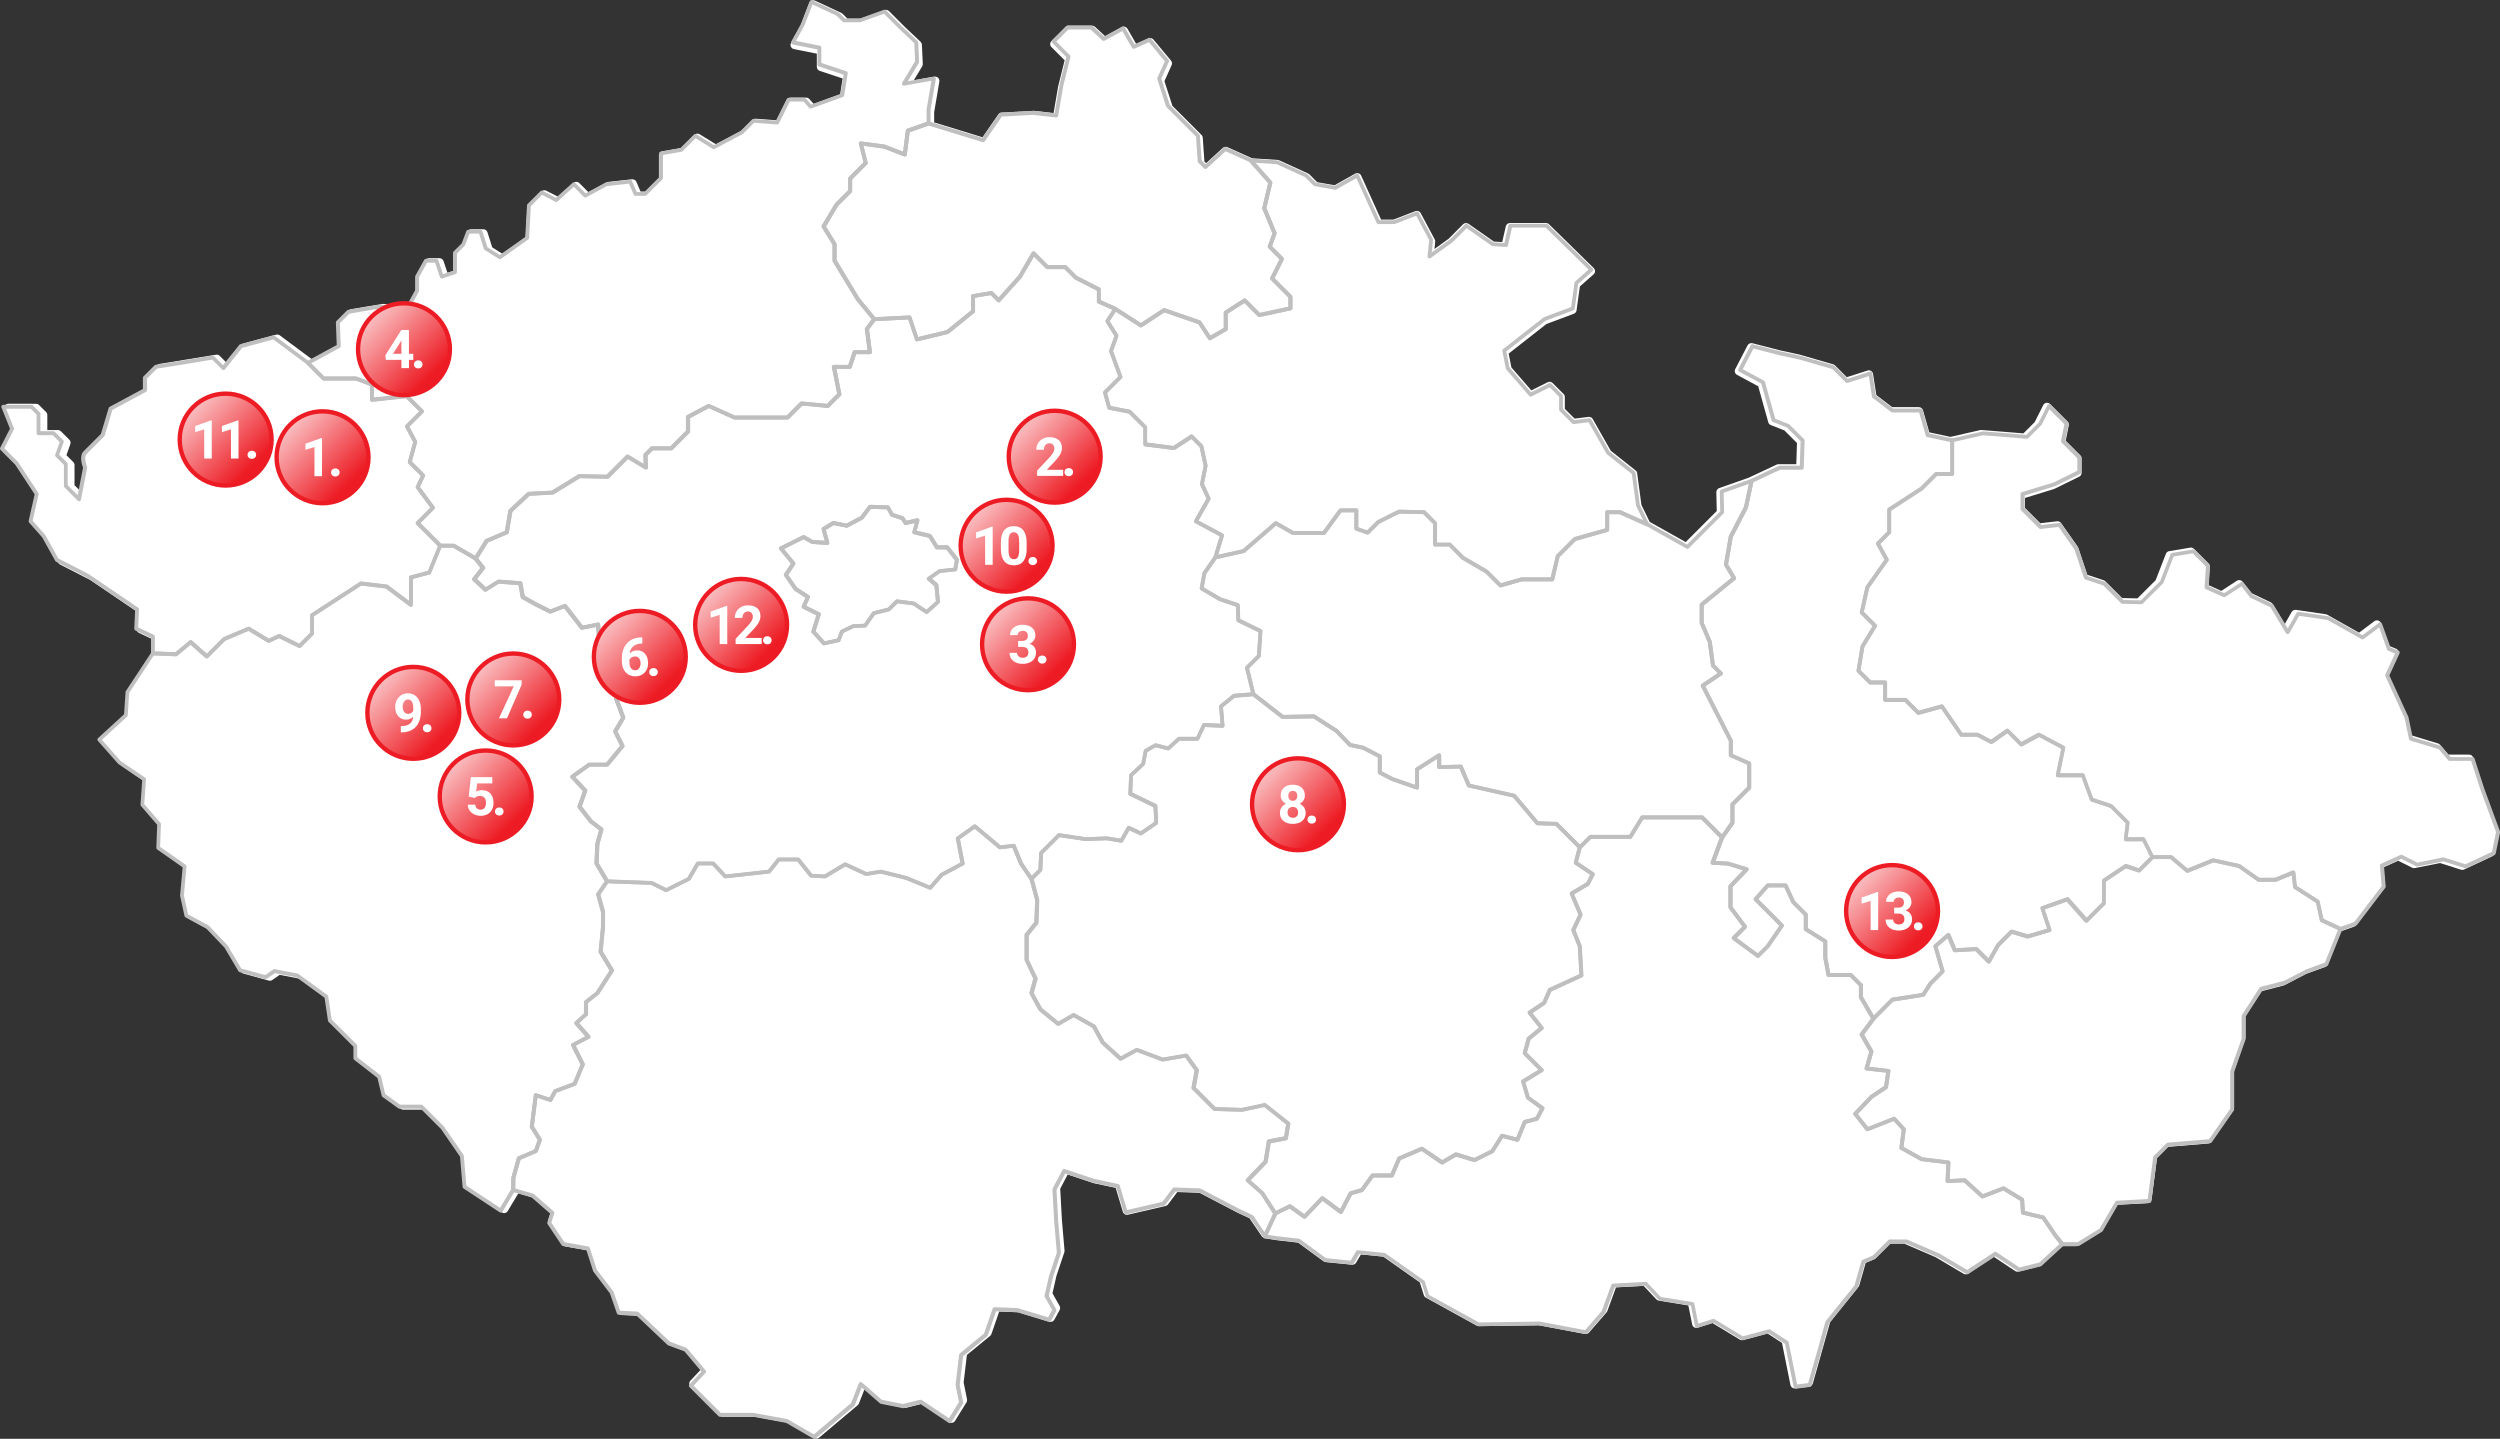 <?xml version="1.0" encoding="UTF-8"?><svg xmlns="http://www.w3.org/2000/svg" xmlns:xlink="http://www.w3.org/1999/xlink" viewBox="0 0 562.47 323.71"><rect x="0" y="0" width="562.47" height="323.71" fill="#333333" stroke="none"/><defs><style>.uuid-d2a2f75c-b010-4240-ad00-fd5f72a2fb77,.uuid-0b247069-5c10-4d1b-b05a-64448d7f09f7{fill:#fff;}.uuid-f49466f2-aa78-49ad-b471-cd4bb7f4b4f8{fill:url(#uuid-2b9d94c4-1d35-4bc3-88e2-c82a1af7eb78);}.uuid-f49466f2-aa78-49ad-b471-cd4bb7f4b4f8,.uuid-399644c0-160c-4408-a9a2-b383e700fdd2,.uuid-0b247069-5c10-4d1b-b05a-64448d7f09f7,.uuid-cefb7ba1-3a13-408c-ae73-dc3e2bebe0a8,.uuid-0204c182-4c34-463f-8ffe-a90cb66985d4,.uuid-90e2290a-3446-48d3-ba80-d0fe68865427,.uuid-a779c39a-cc58-4f76-b067-1d904c315d12,.uuid-bae32092-1902-44f0-b761-e0106fb5f334,.uuid-0918a2fb-38d4-4ffe-8525-f08e59c758df,.uuid-1ba697c1-013c-4f68-9b84-cbc4c6fdb8d1,.uuid-36c60bcb-8c03-43db-b642-c9b6c0f8244b,.uuid-9e598af5-4b0e-4a72-9eb6-52cd9dc91f65,.uuid-2f54b779-f421-4c71-86fc-0626a0a099a1,.uuid-6c818b5b-1626-4f31-933c-0ee157da2aad,.uuid-dcfab409-105d-4f1f-90d8-6d9c415f5f64,.uuid-90a98528-23c1-4fb5-842b-b714b96a4030{fill-rule:evenodd;}.uuid-399644c0-160c-4408-a9a2-b383e700fdd2{fill:url(#uuid-3f8023b2-ddf8-45d4-bf78-75a66e4da18f);}.uuid-cefb7ba1-3a13-408c-ae73-dc3e2bebe0a8{fill:url(#uuid-3d5b23e3-f416-4a58-9dfc-f10579beb447);}.uuid-0204c182-4c34-463f-8ffe-a90cb66985d4{fill:url(#uuid-00bf156d-d56f-4cc9-a589-ad169d442b57);}.uuid-90e2290a-3446-48d3-ba80-d0fe68865427{fill:url(#uuid-e391cce8-9c42-4efa-9f66-cec757b1393f);}.uuid-a779c39a-cc58-4f76-b067-1d904c315d12{fill:url(#uuid-0e718953-e970-40bd-b781-fec6b78f3ae3);}.uuid-bae32092-1902-44f0-b761-e0106fb5f334{fill:url(#uuid-8afc217f-1f36-4aef-b4ae-33007447acce);}.uuid-0918a2fb-38d4-4ffe-8525-f08e59c758df{fill:#ed1c24;}.uuid-1ba697c1-013c-4f68-9b84-cbc4c6fdb8d1{fill:url(#uuid-648baca3-cbe5-4a41-b75b-4fc58fc73912);}.uuid-36c60bcb-8c03-43db-b642-c9b6c0f8244b{fill:url(#uuid-6db50139-a534-4f05-8aa1-5a63fbfa4d94);}.uuid-9e598af5-4b0e-4a72-9eb6-52cd9dc91f65{fill:url(#uuid-0ff16acf-a2d5-4a8d-9694-f8147e61b275);}.uuid-2f54b779-f421-4c71-86fc-0626a0a099a1{fill:#bfbfbf;}.uuid-6c818b5b-1626-4f31-933c-0ee157da2aad{fill:url(#uuid-1d12faac-f1f5-44d2-9cb1-f6f693108b33);}.uuid-dcfab409-105d-4f1f-90d8-6d9c415f5f64{fill:url(#uuid-ba12884f-6b70-4798-af75-77b107e3c354);}.uuid-90a98528-23c1-4fb5-842b-b714b96a4030{fill:url(#uuid-d364528b-56c2-414c-8681-0773b3a36b28);}</style><linearGradient id="uuid-00bf156d-d56f-4cc9-a589-ad169d442b57" x1="46.87" y1="338.7" x2="32.95" y2="352.63" gradientTransform="translate(50 423.25) scale(1 -1)" gradientUnits="userSpaceOnUse"><stop offset="0" stop-color="#fff" stop-opacity="0"/><stop offset=".85" stop-color="#fff" stop-opacity=".64"/><stop offset="1" stop-color="#fff" stop-opacity=".75"/></linearGradient><linearGradient id="uuid-3d5b23e3-f416-4a58-9dfc-f10579beb447" x1="65.24" y1="238.08" x2="51.32" y2="252.01" xlink:href="#uuid-00bf156d-d56f-4cc9-a589-ad169d442b57"/><linearGradient id="uuid-0ff16acf-a2d5-4a8d-9694-f8147e61b275" x1="99.92" y1="269.49" x2="86" y2="283.41" xlink:href="#uuid-00bf156d-d56f-4cc9-a589-ad169d442b57"/><linearGradient id="uuid-d364528b-56c2-414c-8681-0773b3a36b28" x1="71.47" y1="259.9" x2="57.54" y2="273.83" xlink:href="#uuid-00bf156d-d56f-4cc9-a589-ad169d442b57"/><linearGradient id="uuid-0e718953-e970-40bd-b781-fec6b78f3ae3" x1="248.01" y1="236.32" x2="234.09" y2="250.24" xlink:href="#uuid-00bf156d-d56f-4cc9-a589-ad169d442b57"/><linearGradient id="uuid-3f8023b2-ddf8-45d4-bf78-75a66e4da18f" x1="48.97" y1="256.89" x2="35.05" y2="270.81" xlink:href="#uuid-00bf156d-d56f-4cc9-a589-ad169d442b57"/><linearGradient id="uuid-e391cce8-9c42-4efa-9f66-cec757b1393f" x1="182.44" y1="294.49" x2="168.52" y2="308.41" xlink:href="#uuid-00bf156d-d56f-4cc9-a589-ad169d442b57"/><linearGradient id="uuid-6db50139-a534-4f05-8aa1-5a63fbfa4d94" x1="6.74" y1="318.37" x2="-7.18" y2="332.29" xlink:href="#uuid-00bf156d-d56f-4cc9-a589-ad169d442b57"/><linearGradient id="uuid-648baca3-cbe5-4a41-b75b-4fc58fc73912" x1="122.72" y1="276.69" x2="108.8" y2="290.61" xlink:href="#uuid-00bf156d-d56f-4cc9-a589-ad169d442b57"/><linearGradient id="uuid-ba12884f-6b70-4798-af75-77b107e3c354" x1="381.67" y1="212.31" x2="367.75" y2="226.23" xlink:href="#uuid-00bf156d-d56f-4cc9-a589-ad169d442b57"/><linearGradient id="uuid-2b9d94c4-1d35-4bc3-88e2-c82a1af7eb78" x1="28.55" y1="314.39" x2="14.62" y2="328.32" xlink:href="#uuid-00bf156d-d56f-4cc9-a589-ad169d442b57"/><linearGradient id="uuid-1d12faac-f1f5-44d2-9cb1-f6f693108b33" x1="193.27" y1="314.52" x2="179.35" y2="328.44" xlink:href="#uuid-00bf156d-d56f-4cc9-a589-ad169d442b57"/><linearGradient id="uuid-8afc217f-1f36-4aef-b4ae-33007447acce" x1="187.27" y1="272.32" x2="173.35" y2="286.24" xlink:href="#uuid-00bf156d-d56f-4cc9-a589-ad169d442b57"/></defs><g id="uuid-7ff9f734-0193-4890-92a8-58b488be5465"><path id="uuid-51c9c528-9533-43d9-8a3a-5009816cd656" class="uuid-0b247069-5c10-4d1b-b05a-64448d7f09f7" d="m562.16,186.79l-3.54-9.63-2.17-6.71c-.13-.4-.5-.67-.92-.67h-4.68l-1.89-2.23c-.12-.14-.28-.24-.46-.3l-5.97-1.81-.87-4.18c-.02-.07-.04-.14-.07-.2l-4.16-9.07,2.18-4.73c.11-.24.11-.51.02-.76-.1-.25-.29-.44-.54-.54l-1.57-.63-1.83-5.12c-.1-.29-.33-.51-.63-.6-.3-.09-.61-.03-.86.15l-3.44,2.58-7.15-4.03c-.1-.06-.21-.1-.33-.11l-6.71-.99c-.39-.05-.78.13-.98.48l-1.55,2.72-2.71-4.51c-.1-.16-.24-.29-.41-.37l-4.34-2.07-2.03-2.59c-.31-.39-.87-.48-1.28-.21l-3.51,2.28-2.86-1.29.25-4.17c.02-.27-.08-.54-.28-.74l-3.26-3.26c-.22-.22-.52-.32-.84-.27l-4.74.79c-.34.06-.61.28-.73.6l-2.3,5.93-4.1,4.1-3.45-.08-3.77-3.77c-.1-.1-.23-.18-.38-.23l-3.69-1.23-2.02-6.06c-.03-.09-.07-.17-.12-.25l-3.75-5.33c-.2-.29-.55-.44-.9-.4l-3.78.44-3.44-3.44v-2.25l6.57-2.02,5.62-2.76c.33-.16.54-.49.54-.86v-3.26c0-.25-.1-.5-.28-.68l-3.29-3.29.69-3.44c.06-.32-.03-.64-.26-.87l-3.95-3.95c-.22-.22-.53-.32-.83-.27-.31.05-.57.24-.71.52l-1.91,3.81-2.54,2.54-9.43-.76c-.1-.01-.2,0-.29.02l-6.71,1.53-4.75-1.02-1.42-4.97c-.12-.41-.5-.7-.93-.7h-5.99l-3.58-2.72-.73-4.75c-.04-.28-.21-.52-.44-.67-.24-.15-.53-.18-.8-.1l-4.67,1.5-2.64-2.65c-.12-.11-.26-.2-.41-.24l-7.56-2.19-4.5-.98-6.12-1.58c-.44-.11-.89.09-1.1.49l-2.77,5.33c-.24.47-.06,1.04.4,1.29l4.77,2.57,2.26,8.09c.08.29.29.53.57.64l3.07,1.21,2.82,2.82-.15,4.77h-4c-.14,0-.28.03-.41.09l-6.27,2.94-6.67,2.35c-.39.14-.65.51-.64.93l.09,4.23-6.99,6.99-8.1-4.55-1.86-3.81-.96-7.15c-.03-.25-.16-.47-.36-.62l-5.58-4.42-4.05-7.14c-.19-.34-.57-.53-.95-.48l-3.13.39-2.2-2.2v-2.66c0-.25-.1-.5-.28-.68l-2.47-2.47c-.29-.29-.74-.36-1.11-.18l-3.68,1.84-4.48-5.16-.62-3.12,8.49-6.65,6.18-2.32c.33-.12.57-.42.61-.77l.74-5.37,3.09-2.72c.2-.18.32-.43.32-.7,0-.27-.1-.52-.29-.71l-10.07-9.87c-.18-.18-.42-.27-.68-.27h-8.09c-.45,0-.84.31-.94.75l-.81,3.54-1.88-.12-5.7-3.99c-.38-.26-.9-.22-1.23.11l-3.24,3.26-3.19,2.3.17-1.61c.02-.19-.02-.38-.11-.55l-3.16-5.92c-.23-.43-.74-.62-1.19-.44l-4.97,1.91h-2.75l-4.48-9.9c-.11-.25-.32-.43-.58-.52-.26-.08-.54-.06-.77.08l-4.64,2.6-3.9-.68-1.76-1.76c-.08-.08-.18-.15-.28-.2l-6.51-2.96c-.11-.05-.22-.07-.33-.08l-5.75-.38-5.57-2.5c-.35-.16-.76-.09-1.04.17l-3.76,3.43-.38-.38-.37-5.36c-.02-.23-.11-.45-.28-.61l-6.55-6.55-1.79-5.55,1.62-3.61c.15-.34.1-.73-.14-1.01l-3.95-4.74c-.27-.33-.74-.44-1.13-.26l-2.76,1.23-1.95-3.39c-.26-.46-.84-.62-1.3-.37l-3.73,2.04-2.26-2.1c-.18-.17-.41-.26-.65-.26h-5.33c-.25,0-.5.1-.68.28l-3.16,3.16c-.18.18-.28.42-.28.68s.1.5.28.68l2.97,2.97-1.46,5.86-1.03,6.01-4.39-.5-7.3.4c-.3.02-.57.17-.74.41l-3.55,5.14-10.89-3.34v-2.28s1.17-6.91,1.17-6.91c.05-.31-.05-.62-.27-.84-.22-.22-.54-.33-.85-.27l-4.63.82,1.88-3.13c.1-.16.15-.35.14-.54l-.2-4.34c-.01-.25-.12-.48-.3-.66l-3.54-3.34-3.55-3.55c-.26-.26-.65-.35-1-.23l-5.37,1.92h-2.99l-1.1-1.1c-.08-.08-.17-.14-.27-.19l-5.92-2.76c-.24-.11-.52-.12-.77-.02-.25.1-.44.3-.54.55l-1.92,5.01-2.17,3.95c-.15.27-.16.59-.03.87.13.28.38.48.68.54l5.15,1.03v2.96c0,.41.26.78.66.91l5.15,1.71-.57,3.57-5.96,2.15-.95-1.08c-.18-.21-.45-.33-.72-.33h-3.55c-.36,0-.7.21-.86.53l-2.28,4.56-4.69-.35c-.28-.01-.55.08-.75.28l-2.46,2.46-5.7,3.03-3.68-2.27c-.38-.23-.87-.18-1.19.14l-2.94,2.94-4.24.74c-.46.08-.8.48-.8.95v5.13l-2.99,2.99h-1.14l-.93-2.18c-.17-.39-.57-.61-.99-.58l-5.33.59c-.12.01-.24.05-.35.11l-4.11,2.22-2.06-2.06c-.36-.36-.94-.38-1.32-.03l-3.45,3.11-2.67-1.37c-.37-.19-.82-.12-1.12.17l-2.86,2.86c-.17.17-.27.39-.28.63l-.37,6.84-5.22,3.7-2.31-1.45-1.08-3.41c-.13-.4-.5-.67-.92-.67h-2.76c-.4,0-.76.25-.9.62l-1.01,2.67-1.73,1.73c-.18.18-.28.42-.28.68v3.65l-1.39.47-.88-2.64c-.13-.39-.5-.66-.91-.66h-2.37c-.35,0-.67.19-.84.5l-1.97,3.55c-.08.14-.12.3-.12.47v2.91l-1.93,3.55-5.27-.7c-.09-.01-.19-.01-.29,0l-7.1,1.18c-.2.03-.38.13-.52.27l-2.37,2.37c-.19.19-.29.45-.28.72l.18,4.73-5.84,3.17-7.21-5.36c-.23-.17-.54-.23-.82-.16l-7.3,1.97c-.2.05-.37.17-.5.33l-3.28,4.09-1.61-1.61c-.22-.22-.53-.33-.84-.27l-12.72,2.07c-.2.03-.39.13-.53.27l-2.47,2.47c-.18.18-.28.43-.28.68v2.19l-7.19,3.87c-.22.12-.39.32-.46.57l-1.71,5.69-3.78,3.78c-1.2,1.2-.62,3.28-.32,4.12l-.98,5.06-1.4-1.4v-4.54c0-.26-.1-.5-.28-.68l-1.54-1.54.88-2.49c.12-.35.04-.74-.23-1l-1.88-1.88c-.18-.18-.43-.28-.68-.28h-2.39v-3.38c0-.26-.1-.5-.28-.68l-1.58-1.58c-.18-.18-.43-.28-.68-.28H1.89c-.32,0-.62.16-.8.42-.18.26-.22.6-.1.9l1.81,4.53-2.07,4.05c-.19.37-.12.82.18,1.12l3.19,3.19,4.26,6.48-1.29,5.72c-.07.3.01.62.22.85l2.89,3.27,2.91,5.24c.09.17.23.3.4.39l6.81,3.49,10.61,7.2-.17,3.81c-.02.39.2.75.55.91l3.2,1.51v2.85l-5.56,8.44c-.09.14-.15.3-.16.47l-.32,4.81-5.68,5.21c-.39.35-.42.95-.07,1.35l4.54,5.13c.05.06.11.11.18.16l5.07,3.44-.36,5.17c-.02.25.07.5.23.69l3.5,4.06-.18,4.95c-.01.32.14.64.41.82l5.47,3.83-.54,5.96c0,.1,0,.19.02.29l.99,4.54c.06.27.24.51.48.64l4.6,2.49,3.97,4.15,3.1,5.23c.13.22.33.37.57.44l5.72,1.58c.28.08.57.03.81-.14l1.64-1.15,4.52.87,6.01,4.37.73,4.93c.03.2.12.39.27.54l5.44,5.44v2.36c0,.3.14.58.37.76l5.06,3.94.91,3.81c.05.23.18.42.37.56l3.55,2.57c.16.12.36.18.56.18h4.54l4.39,4.39,4.15,6.03.57,6.65c.03.29.18.56.43.72l8.09,5.33c.16.1.34.16.53.16.07,0,.14,0,.21-.02.26-.06.48-.22.61-.44l2.4-4,3.44,1.01,3.81,3.32-.53,1.65c-.09.28-.05.59.11.83l3.16,4.74c.15.22.37.37.63.42l4.96.89,1.4,4.38c.03.1.08.2.15.29l3.66,4.81,1.53,4.4c.13.37.47.63.86.65l3.79.18,6.85,6.46c.09.09.21.16.33.2l3.51,1.29,3.43,4.09-2.38,2.54c-.35.38-.35.97.02,1.34l6.51,6.51c.18.18.42.28.68.28h7.41l7.25,1.33,5.98,3.47c.15.09.32.13.48.13.22,0,.44-.08.62-.23l8.68-7.3c.12-.1.22-.24.28-.39l1.28-3.27,3.51,3.05c.12.11.28.18.44.22l4.93.99c.14.02.29.02.42-.01l3.54-.89,6.16,4.11c.22.15.48.2.74.14.25-.06.48-.22.61-.44l2.57-4.15c.13-.21.17-.45.12-.7l-.76-3.79.73-6.18,5.23-4.29c.14-.11.24-.26.3-.43l1.74-5.05,4.29.17,6.99,2.13c.44.13.91-.06,1.13-.46l1.18-2.17c.16-.29.16-.64,0-.93l-1.6-2.84.88-3.89,1.78-5.33c.04-.12.06-.26.05-.39l-.59-6.88-.38-7.04,1.67-3.19,5.84,1.94,4.97,1.06,1.61,5.38c.15.49.65.77,1.14.66l8.49-1.98c.22-.05.42-.18.55-.36l2.07-2.76,5,.17,8.53,4.46,2.72,1.27,2.81,4.12s.07.05.1.08c.07.08.14.14.23.19.05.03.11.05.17.07.05.02.1.05.15.06l2.6.4,4.88.57,5.72,4.19c.14.1.3.17.48.18l5.92.59c.38.04.73-.15.93-.48l1.07-1.83,5.05.5,8.21,5.79.89,2.85c.07.24.24.44.45.56l11.45,6.31c.15.08.3.1.48.12l13.52-.19,10.36,1.95c.33.07.68-.05.9-.31l3.95-4.54c.08-.09.14-.19.18-.3l1.95-5.33,6.23-.34,2.85,3.03c.15.15.34.26.55.29l6.65,1.08.86,4.28c.05.27.22.5.45.64.23.14.52.17.78.09l3.33-1.05,6.14,3.72c.22.13.49.17.75.1l5.51-1.47,3.25,2.12,1.9,9.47c.09.45.49.77.94.77.04,0,.08,0,.12,0l3.16-.4c.38-.05.7-.32.81-.69l3.9-13.83,6.39-7.94c.08-.1.14-.21.17-.34l1.45-5.08,1.94-.81c.12-.05.22-.12.31-.21l3.27-3.27h3.15l7.01,3.02,6.32,3.75c.32.19.71.18,1.02-.02l5.78-3.8,4.8,3.2c.22.15.5.19.77.13l4.74-1.19c.16-.04.3-.11.42-.23l4.66-4.29h3.18c.18,0,.35-.05.5-.14l5.13-3.16c.13-.08.25-.2.33-.34l3.29-5.67,6.79-.37c.46-.02.84-.38.9-.83l1.24-9.45,2.38-2.38,9.12-.76c.29-.02.55-.17.71-.41l4.94-7.1c.11-.16.17-.35.17-.55v-8.32l2.51-7.15c.04-.1.06-.21.06-.32v-4.85l3.59-5.56,4.97-1.29c.07-.02.14-.05.2-.08l4.82-2.51,4.34-1.58c.26-.09.46-.29.56-.54l3-7.49,2.95-1.04c.18-.06.33-.17.44-.32l6.32-8.29c.15-.19.22-.43.19-.66l-.34-4.06,3.31-1.5,3.14,1.57c.19.1.4.12.62.08l5.68-1.13,4.7,1.5c.23.07.48.06.7-.05l6.31-2.96c.27-.13.47-.38.54-.68l.98-4.74c.04-.15.03-.34-.04-.51h0Z"/><path id="uuid-1e1d5eb0-a9fe-43dc-b6bb-eb4d5de0517e" class="uuid-2f54b779-f421-4c71-86fc-0626a0a099a1" d="m467.56,280.34h-3.56c-.13,0-.26-.06-.34-.17l-1.56-1.97-2.66-3.9-4.39-1.05c-.19-.04-.32-.21-.34-.4l-.17-2.69-3.81-2.32-4.54,1.75c-.15.06-.33.03-.45-.08l-3.88-3.52-3.65.17c-.12.01-.24-.04-.33-.13-.09-.09-.14-.21-.13-.33l.16-3.79-5.61-.68c-.06,0-.11-.02-.16-.05l-4.56-2.55c-.16-.09-.24-.26-.22-.44l.52-3.99-1.84-2-5.73,2.26c-.18.07-.39.01-.51-.14l-2.73-3.46c-.14-.17-.12-.42.02-.57l3.65-3.83s.05-.04.07-.06l3.11-2.08.45-3-4.47-.49c-.13-.02-.24-.08-.32-.19-.07-.11-.09-.24-.06-.36l1.04-3.65-2.1-3.67c-.09-.15-.07-.34.03-.48l2.64-3.55,4.33-4.33c.06-.06.15-.11.24-.12l6.73-1.06,1.54-2.39s.04-.05.06-.07l2.55-2.55-1.57-5.4c-.05-.16,0-.34.13-.45l2.92-2.55c.1-.09.25-.13.39-.1.14.03.25.13.31.26l1.34,3.18,4.52-.26c.12,0,.25.04.34.13l2.41,2.41,1.81-3.23s.04-.07.07-.1l3.01-3.01c.11-.12.28-.16.44-.11l3.52,1.06,4.36-1.29-1.49-4.49c-.08-.23.04-.47.27-.55l5.65-2.01c.17-.06.35-.01.48.12l3.97,4.48,3.46-3.46v-4.92c0-.15.07-.28.2-.36l4.92-3.28c.11-.07.25-.1.38-.05l2.75.92,2.81-2.81c.08-.08.19-.13.31-.13h4.19c.1,0,.21.04.29.1l3.44,2.93,5.59-2.27c.08-.03.17-.04.26-.02l5.83,1.27c.06.01.11.04.16.07l4.26,3.02h3.6l3.93-1.61c.13-.05.27-.04.39.03.12.07.2.19.21.33l.34,3.07,4.93,3.17c.1.06.17.16.19.27l.86,3.98,3.99,1.87c.21.1.31.35.22.56l-3.17,7.92c-.05.12-.14.21-.26.25l-4.35,1.58-4.9,2.55s-.06.03-.09.03l-5.18,1.35-3.8,5.89v5.02c0,.05,0,.1-.02.15l-2.55,7.26v8.44c0,.09-.03.18-.08.25l-4.95,7.13c-.08.11-.19.18-.33.19l-9.35.78-2.65,2.65-1.27,9.66c-.03.21-.2.37-.41.38l-7.09.38-3.45,5.94c-.04.06-.09.11-.15.15l-5.15,3.17c-.07.04-.15.06-.24.06h0Zm-3.35-.88h3.23l4.95-3.04,3.51-6.05c.07-.13.21-.21.35-.22l6.96-.38,1.24-9.44c.01-.1.06-.19.12-.25l2.87-2.87c.07-.07.17-.12.27-.13l9.3-.77,4.76-6.85v-8.38c0-.05,0-.1.02-.15l2.55-7.26v-5.07c0-.08.02-.17.07-.24l3.96-6.14c.06-.09.15-.16.26-.19l5.3-1.37,4.91-2.55,4.23-1.54,2.94-7.35-3.82-1.78c-.12-.06-.21-.17-.24-.3l-.87-4.01-4.95-3.18c-.11-.07-.18-.19-.2-.32l-.3-2.7-3.47,1.42c-.05.02-.11.03-.17.03h-3.83c-.09,0-.18-.03-.25-.08l-4.3-3.05-5.61-1.23-5.71,2.32c-.15.06-.32.03-.45-.07l-3.52-2.99h-3.85l-2.88,2.88c-.11.12-.29.16-.45.11l-2.81-.93-4.55,3.03v4.87c0,.12-.05.23-.13.31l-3.92,3.92c-.09.09-.2.13-.32.13-.12,0-.23-.06-.31-.15l-4.09-4.61-4.96,1.76,1.5,4.51c.04.11.03.24-.03.34s-.15.18-.26.22l-4.92,1.46c-.08.02-.17.02-.25,0l-3.39-1.02-2.78,2.78-2.06,3.68c-.07.12-.19.2-.32.22-.13.02-.27-.03-.37-.12l-2.69-2.69-4.63.26c-.2.01-.36-.1-.43-.27l-1.22-2.9-2.25,1.97,1.56,5.38c.04.15,0,.32-.11.43l-2.7,2.7-1.62,2.51c-.07.1-.18.18-.3.19l-6.79,1.07-4.18,4.18-2.43,3.27,2.05,3.58c.06.1.07.22.04.34l-.95,3.33,4.4.49c.12.01.23.07.3.17.07.1.1.22.09.33l-.55,3.65c-.02.12-.09.23-.19.3l-3.24,2.16-3.35,3.51,2.3,2.91,5.71-2.25c.17-.06.36-.02.48.11l2.19,2.37c.09.1.13.22.11.35l-.51,3.9,4.23,2.36,5.93.72c.23.03.4.23.39.45l-.16,3.71,3.35-.16c.11,0,.23.04.31.11l3.81,3.46,4.48-1.73c.13-.05.27-.04.39.03l4.19,2.55c.12.07.2.2.21.35l.16,2.59,4.24,1.02c.11.02.2.09.26.18l2.74,4.01,1.42,1.78h0Z"/><path id="uuid-6bc3da1f-8129-4b4a-b67f-8c44548005ed" class="uuid-2f54b779-f421-4c71-86fc-0626a0a099a1" d="m107.01,126.1c-.07,0-.15-.02-.22-.06l-4.84-2.82h-2.9c-.12,0-.23-.04-.31-.13l-5.08-5.08c-.17-.17-.17-.45,0-.62l3.17-3.17-3.21-4.36c-.1-.13-.11-.3-.04-.45l1.1-2.33-2.8-2.8c-.11-.11-.15-.27-.11-.43l1.19-4.36-1.77-3.35c-.09-.17-.06-.38.08-.52l3.05-3.05-2.97-2.98-7.62.8c-.12.01-.25-.03-.34-.11-.09-.08-.15-.2-.15-.33v-3.13l-3.21-1.21h-7.22c-.12,0-.23-.05-.31-.13l-3.53-3.53c-.1-.1-.14-.24-.12-.37.02-.14.1-.26.22-.32l6.69-3.63-.19-5.08c0-.12.04-.24.13-.33l2.38-2.38c.06-.06.15-.11.24-.12l7.13-1.19s.09,0,.13,0l5.64.75,2.18-3.99v-3.06c0-.08.02-.15.06-.21l1.98-3.56c.08-.14.22-.23.38-.23h2.38c.19,0,.36.12.42.3l1.05,3.15,2.25-.75v-4.04c0-.12.05-.23.13-.31l1.82-1.81,1.06-2.78c.06-.17.23-.28.41-.28h2.77c.19,0,.36.12.42.31l1.14,3.61,2.78,1.74,5.73-4.06.39-7.12c0-.11.05-.21.13-.29l2.87-2.87c.13-.14.34-.17.51-.08l3,1.55,3.74-3.36c.17-.16.44-.15.6.02l2.34,2.34,4.47-2.42s.1-.04.16-.05l5.35-.59c.19-.02.38.08.45.26l1.07,2.51h1.71l3.31-3.31v-5.36c0-.21.15-.4.36-.43l4.42-.77,3.07-3.07c.15-.14.37-.17.54-.06l3.94,2.44,6.06-3.22,2.53-2.53c.09-.09.21-.14.34-.13l5.05.37,2.44-4.89c.07-.15.23-.24.39-.24h3.57c.13,0,.25.05.33.15l1.19,1.36,6.61-2.39.69-4.33-5.59-1.86c-.18-.06-.3-.23-.3-.42v-3.4l-5.59-1.12c-.14-.03-.25-.12-.31-.24-.06-.13-.06-.27.01-.4l2.18-3.96,1.96-5.1c.04-.11.13-.2.25-.25.11-.04.24-.04.35,0l5.94,2.77s.09.05.12.09l1.26,1.26h3.31l5.47-1.96c.16-.06.34-.02.46.1l3.56,3.56,3.56,3.36c.08.08.13.19.14.3l.2,4.36c0,.09-.02.17-.06.25l-2.48,4.13,5.79-1.02c.14-.02.29.02.39.12.1.1.15.24.12.39l-1.19,6.93v3.09c0,.19-.11.35-.29.42l-4.41,1.54-.65,5.08c-.02.13-.09.25-.21.32-.11.07-.26.08-.38.03l-4.62-1.77-4.53-.6.94,3.77c.04.15,0,.31-.12.42l-3.37,3.37v2.63c0,.12-.05.23-.13.31l-3.02,3.02-2.75,4.63,2.33,3.75c.04.07.07.15.07.23v3.59l5.16,8.54,3.67,4.48c.13.16.13.38.01.54l-1.54,2.06.66,5.04c.02.12-.02.25-.11.35-.08.1-.2.15-.33.15h-3.12l-1,3c-.06.18-.23.3-.42.3h-3.03l1.13,5.65c.03.14-.02.29-.12.4l-2.61,2.61c-.09.09-.22.14-.35.13l-5.7-.53-3.01,3.01c-.08.08-.19.13-.31.13h-11.95c-.06,0-.12-.01-.18-.04l-5.57-2.52-4.24,2.25v3.03c0,.12-.05.23-.13.31l-3.78,3.78c-.08.08-.19.13-.31.13h-4.14l-1.21,1.21.1,2.66c0,.16-.08.31-.22.39-.14.08-.31.08-.45,0l-3.83-2.3-4.29,4.29c-.09.08-.19.13-.32.13l-6.19-.14-5.93,3.64c-.06.04-.13.06-.21.06l-5.19.27-3.89,3.63-.8,4.66c-.02.15-.12.27-.26.33l-4.4,1.87-2.4,3.86c-.09.14-.23.21-.38.21h0Zm-4.94-3.76c.08,0,.15.02.22.06l4.57,2.67,2.25-3.62c.05-.08.12-.14.2-.17l4.31-1.83.78-4.57c.02-.1.06-.18.13-.25l4.12-3.85c.08-.07.17-.11.28-.12l5.24-.27,5.94-3.65c.07-.04.15-.07.24-.06l6.13.13,4.4-4.4c.14-.14.36-.17.54-.07l3.43,2.06-.07-2.04c0-.12.04-.24.13-.33l1.48-1.48c.08-.08.19-.13.31-.13h4.14l3.52-3.52v-3.11c0-.16.09-.31.23-.39l4.67-2.47c.12-.06.26-.07.39-.01l5.68,2.57h11.67l3.03-3.03c.09-.09.22-.14.35-.13l5.7.53,2.3-2.3-1.19-5.95c-.03-.13,0-.26.09-.36.08-.1.21-.16.34-.16h3.25l1-3c.06-.18.23-.3.42-.3h2.93l-.62-4.72c-.01-.11.02-.23.08-.32l1.44-1.92-3.49-4.27-5.26-8.7c-.04-.07-.06-.15-.06-.23v-3.58l-2.4-3.88c-.09-.14-.09-.31,0-.46l2.92-4.91s.04-.06.07-.09l2.93-2.93v-2.63c0-.12.05-.23.13-.31l3.32-3.33-1.04-4.15c-.04-.14,0-.29.1-.4.1-.11.24-.16.38-.14l5.22.69s.07.01.1.02l4.15,1.59.62-4.8c.02-.16.13-.3.29-.36l4.37-1.53v-2.86l1.09-6.39-6.12,1.08c-.17.03-.34-.04-.44-.18-.1-.14-.1-.33-.01-.48l2.9-4.84-.18-4.05-3.44-3.24-3.38-3.38-5.29,1.89s-.1.03-.15.03h-3.56c-.12,0-.23-.05-.31-.13l-1.33-1.33-5.45-2.54-1.81,4.71-1.91,3.49,5.36,1.07c.21.04.35.22.35.43v3.45l5.64,1.88c.2.07.33.27.29.49l-.79,4.95c-.02.16-.13.29-.28.34l-7.13,2.58c-.17.06-.36.01-.48-.12l-1.25-1.43h-3.1l-2.45,4.91c-.08.16-.24.26-.42.24l-5.15-.38-2.43,2.43s-.07.06-.1.08l-6.34,3.37c-.14.07-.3.07-.44-.01l-3.86-2.39-2.92,2.92c-.06.06-.15.11-.24.12l-4.19.73v5.18c0,.12-.05.23-.13.31l-3.56,3.56c-.08.08-.19.13-.31.13h-2.18c-.18,0-.33-.1-.4-.27l-1.06-2.47-4.94.55-4.68,2.53c-.17.09-.38.06-.52-.08l-2.28-2.28-3.65,3.29c-.14.12-.33.15-.5.06l-2.98-1.54-2.53,2.53-.39,7.16c0,.13-.07.26-.18.33l-6.14,4.36c-.14.1-.34.11-.49.01l-3.17-1.98c-.09-.06-.15-.14-.19-.24l-1.09-3.46h-2.15l-.98,2.59c-.02.06-.06.11-.1.16l-1.75,1.75v4.18c0,.19-.12.36-.3.42l-2.97.99c-.23.08-.48-.05-.55-.28l-1.09-3.26h-1.8l-1.8,3.24v3.06c0,.07-.02.15-.05.21l-2.38,4.36c-.09.16-.27.25-.44.22l-5.88-.78-6.93,1.15-2.14,2.14.19,5.16c0,.17-.08.32-.23.4l-6.42,3.48,2.99,2.99h7.12c.05,0,.11,0,.15.03l3.57,1.35c.17.06.28.23.28.41v2.94l7.34-.77c.13-.01.26.03.36.13l3.43,3.43c.17.17.17.45,0,.62l-3.13,3.14,1.7,3.21c.05.1.06.21.03.32l-1.17,4.29,2.84,2.84c.13.13.17.33.09.5l-1.12,2.37,3.28,4.46c.13.17.11.42-.04.57l-3.12,3.12,4.64,4.64h2.84Z"/><path id="uuid-f449a996-a978-4132-9654-2437f9cb0fa3" class="uuid-2f54b779-f421-4c71-86fc-0626a0a099a1" d="m149.87,200.73c-.07,0-.13-.02-.2-.05l-3.2-1.6-9.93-.36c-.15,0-.29-.09-.36-.22l-2.37-4.01c-.04-.07-.06-.16-.06-.24l.18-4.37s0-.07.02-.1l.83-3-2.13-1.64s-.06-.05-.08-.08l-2.55-3.28c-.09-.12-.12-.27-.07-.41l1.19-3.4-2.73-2.9c-.09-.09-.13-.22-.12-.35.01-.12.08-.24.18-.31l3.83-2.73c.07-.06.16-.08.26-.08h3.8l3.15-3.81-1.51-3.02c-.07-.13-.06-.29.01-.42l1.71-2.92-1.57-4.18c-.06-.16-.02-.34.1-.46l3.27-3.27-.83-2.48c-.02-.06-.02-.11-.02-.17l.34-4.48-2.81-1.82-3.57-.71c-.19-.04-.34-.2-.35-.4l-.15-2.41-3.15.63c-.16.03-.33-.03-.43-.16l-3.63-4.66-2.98,1.16c-.11.04-.24.04-.36-.02l-3.28-1.64-2.93-1.65c-.11-.06-.19-.18-.22-.31l-.49-2.76-4.44-.33-2.79,1.75c-.17.11-.38.08-.53-.05l-2.55-2.37c-.17-.15-.19-.41-.05-.59l1.79-2.28-1.46-1.83c-.12-.15-.13-.35-.03-.5l2.47-3.98c.05-.08.12-.14.2-.17l4.31-1.83.78-4.57c.02-.1.06-.18.13-.25l4.12-3.85c.08-.07.17-.11.28-.12l5.24-.27,5.94-3.65c.07-.04.15-.07.24-.06l6.13.13,4.4-4.4c.14-.14.36-.17.54-.07l3.43,2.06-.07-2.04c0-.12.04-.24.13-.33l1.48-1.48c.08-.08.19-.13.31-.13h4.14l3.52-3.52v-3.11c0-.16.09-.31.23-.39l4.67-2.47c.12-.06.26-.07.39-.01l5.68,2.57h11.67l3.03-3.03c.09-.09.22-.14.35-.13l5.7.53,2.3-2.3-1.19-5.95c-.03-.13,0-.26.09-.36.08-.1.21-.16.34-.16h3.25l1-3c.06-.18.23-.3.42-.3h2.93l-.62-4.72c-.01-.11.02-.23.08-.32l1.65-2.2c.08-.1.2-.17.33-.18l7.97-.41c.2-.02.38.11.44.3l1.52,4.56,6.38-1.53,5.53-4.47v-3.22c0-.22.16-.4.37-.43l4.12-.69c.14-.02.28.02.38.12l1.32,1.32,4.47-4.98,3-5.18c.07-.12.19-.2.32-.22.13-.02.27.03.37.12l2.96,2.96h3.87c.12,0,.23.05.31.13l2.32,2.32,5.12,2.61c.15.07.24.23.24.39v2.46l3.45,1.53c.12.05.21.15.24.28.04.12.02.26-.05.36l-1.63,2.51,1.91,3.06c.07.11.09.25.04.38l-1.18,3.28,2.07,5.69c.06.16.02.34-.1.46l-3.32,3.32.82,2.92,4.33.84c.09.02.17.06.23.12l3.5,3.5c.08.08.13.19.13.31v3.46l5.91.76,3.85-2.52c.17-.11.4-.09.55.06l2.2,2.2c.06.06.1.14.12.22l.96,4.39c.01.06.01.12,0,.18l-.8,3.98,1.45,3.17c.06.13.05.28-.02.4l-2.66,4.69,5.51,2.95c.18.1.27.31.21.51l-1.51,4.94s-.03.08-.06.12l-2.44,3.52-.54,3.01,3.83,2.25,3.96,1.32c.17.06.29.22.3.4l.11,3.14,4.75,2.32c.16.08.26.25.24.42l-.37,5.59c0,.11-.05.21-.13.28l-2.5,2.5,1.4,5.71c.03.12,0,.26-.07.36-.08.1-.19.17-.32.18l-4.24.35-2.63,2.14.34,4.14c.01.12-.03.25-.12.34-.09.09-.21.14-.33.13l-3.9-.17-1.34,2.83c-.07.15-.23.25-.4.25h-4.02l-2.24,2.07c-.11.1-.26.14-.4.1l-2.74-.69-1.86,1.09-.51,2.72c-.02.09-.06.18-.13.24l-2.6,2.43-.16,3.72,5.39,2.61c.15.07.24.21.25.37l.18,3.83c0,.15-.06.3-.19.38l-3.46,2.37c-.13.09-.29.1-.43.03l-2.36-1.1-1.44,2.56c-.09.16-.28.24-.46.22l-3.24-.54-4.69.18-5.88-.88-3.73,3.73-.18,3.66c0,.11-.05.21-.13.29l-2,2.01c-.09.09-.22.14-.35.13-.13-.01-.25-.08-.32-.19l-2.37-3.46s-.03-.05-.04-.08l-1.51-3.7-2.77.32c-.12.02-.24-.02-.33-.1l-5.39-4.52-3.32,2.37,1.04,5.37c.04.19-.05.38-.22.47l-4.67,2.51-2.5,2.86c-.12.14-.32.19-.5.12l-5.29-2.19-5.68-1.41-3.19.53c-.09.01-.18,0-.26-.04l-4.52-2.09-4.36,2.61c-.07.05-.16.07-.25.06l-3.1-.18c-.12,0-.24-.07-.32-.16l-2.78-3.48h-3.95l-2.06,2.57c-.07.09-.18.15-.29.16l-9.84,1.09c-.14.02-.27-.04-.37-.14l-2.6-2.78h-3.02l-1.88,3.24c-.04.07-.11.13-.18.17l-5.1,2.55c-.07.03-.14.05-.2.05h0Zm-13.05-2.87l9.78.35c.06,0,.12.02.18.05l3.09,1.54,4.79-2.39,1.94-3.35c.08-.14.22-.22.38-.22h3.46c.12,0,.24.05.32.14l2.58,2.76,9.44-1.05,2.07-2.59c.08-.1.21-.17.34-.17h4.38c.13,0,.26.06.34.17l2.79,3.49,2.77.16,4.44-2.66c.12-.07.28-.08.41-.02l4.61,2.13,3.15-.52c.06-.01.12,0,.18,0l5.83,1.46,5.06,2.09,2.34-2.68s.08-.07.12-.1l4.46-2.4-1.03-5.33c-.03-.17.04-.34.18-.44l3.83-2.73c.16-.12.38-.11.54.02l5.51,4.62,2.91-.34c.19-.02.38.09.46.27l1.62,3.97,2.04,2.99,1.51-1.51.18-3.66c0-.11.05-.21.13-.29l4.01-4.01c.1-.1.24-.15.38-.12l6.01.91,4.66-.19s.06,0,.09,0l2.98.5,1.49-2.65c.11-.2.36-.28.57-.18l2.51,1.17,3.05-2.09-.16-3.32-5.41-2.62c-.16-.08-.25-.24-.25-.41l.18-4.19c0-.12.06-.22.14-.3l2.63-2.45.52-2.77c.02-.12.1-.23.21-.3l2.19-1.27c.1-.06.22-.07.33-.05l2.69.67,2.2-2.03c.08-.07.19-.12.3-.12h3.91l1.34-2.85c.08-.16.25-.26.42-.25l3.69.16-.32-3.88c-.01-.14.05-.29.16-.38l2.92-2.37c.07-.06.15-.09.24-.1l3.86-.32-1.34-5.45c-.04-.15,0-.31.12-.42l2.56-2.56.33-5.13-4.72-2.3c-.14-.07-.24-.22-.25-.38l-.11-3.1-3.72-1.24s-.06-.02-.08-.04l-4.13-2.43c-.16-.09-.24-.27-.21-.46l.61-3.4c.01-.06.04-.12.07-.17l2.45-3.54,1.38-4.53-5.58-2.99c-.1-.06-.18-.15-.21-.26-.03-.11-.02-.24.04-.34l2.77-4.89-1.42-3.09c-.04-.08-.05-.18-.03-.27l.81-4.03-.91-4.18-1.85-1.85-3.68,2.41c-.09.06-.19.08-.3.07l-6.45-.82c-.22-.03-.38-.22-.38-.44v-3.66l-3.28-3.28-4.47-.87c-.16-.03-.29-.15-.34-.31l-.96-3.43c-.04-.15,0-.32.11-.43l3.3-3.3-2.03-5.57c-.04-.1-.04-.2,0-.3l1.16-3.23-1.95-3.11c-.09-.14-.09-.33,0-.47l1.5-2.31-3.24-1.44c-.16-.07-.26-.23-.26-.4v-2.48l-4.95-2.52s-.08-.05-.11-.08l-2.24-2.24h-3.87c-.12,0-.23-.05-.31-.13l-2.68-2.69-2.74,4.72s-.03.05-.05.07l-4.81,5.35c-.08.09-.19.14-.32.15-.11,0-.24-.04-.32-.13l-1.49-1.49-3.53.59v3.06c0,.13-.06.26-.16.34l-5.77,4.67c-.05.04-.11.07-.17.08l-6.86,1.65c-.22.05-.45-.07-.52-.29l-1.54-4.63-7.43.38-1.42,1.89.66,5.04c.02.12-.02.25-.1.35-.08.1-.2.15-.33.15h-3.12l-1,3c-.06.18-.23.3-.42.3h-3.03l1.13,5.65c.03.14-.02.29-.12.4l-2.61,2.61c-.09.09-.22.14-.35.13l-5.7-.53-3.01,3.01c-.08.08-.19.13-.31.13h-11.95c-.06,0-.12-.01-.18-.04l-5.57-2.52-4.24,2.25v3.03c0,.12-.05.23-.13.31l-3.78,3.78c-.08.08-.19.13-.31.13h-4.15l-1.21,1.21.1,2.66c0,.16-.08.31-.21.39-.14.08-.31.08-.45,0l-3.83-2.29-4.29,4.29c-.09.08-.19.13-.32.13l-6.19-.14-5.93,3.64c-.06.04-.13.06-.21.06l-5.19.27-3.89,3.64-.8,4.66c-.03.15-.12.27-.26.33l-4.4,1.87-2.23,3.6,1.48,1.86c.13.16.13.38,0,.54l-1.76,2.23,2.01,1.87,2.63-1.65c.08-.05.17-.08.26-.06l4.92.37c.2.01.36.16.4.36l.51,2.89,2.74,1.54,3.09,1.54,3.1-1.21c.18-.07.38-.01.5.14l3.66,4.71,3.38-.68c.12-.03.25,0,.35.08.1.08.16.19.17.32l.16,2.58,3.32.66c.05.01.11.03.15.06l3.1,2c.13.09.21.24.2.4l-.36,4.65.88,2.65c.05.16.01.33-.1.45l-3.26,3.26,1.54,4.11c.05.12.03.26-.03.38l-1.7,2.89,1.53,3.07c.08.15.06.34-.05.48l-3.46,4.19c-.08.1-.21.16-.34.16h-3.88l-3.3,2.36,2.57,2.73c.11.12.15.29.09.44l-1.19,3.42,2.37,3.05,2.32,1.79c.14.11.2.29.15.47l-.9,3.23-.17,4.19,2.18,3.69h0Zm48.59-52.65c-.12,0-.24-.05-.32-.14l-2.43-2.67c-.1-.12-.14-.28-.09-.43l1.1-3.53-3.07-1.54c-.21-.1-.3-.36-.2-.57l.82-1.85-2.48-1.62s-.09-.07-.12-.12l-2.19-3.16c-.1-.15-.1-.34,0-.49l1.52-2.28-2.59-3.15c-.08-.1-.12-.24-.09-.37.03-.13.11-.24.23-.3l5.1-2.55c.13-.06.29-.06.41,0l1.86,1.05,2.69.19-.69-2.56c-.05-.19.03-.39.19-.49l2.19-1.34c.09-.06.21-.08.31-.06l2.88.58,3.18-1.7,1.76-2.35c.09-.11.23-.18.36-.18l4.01.12c.15,0,.29.09.37.22l.89,1.55,2.14.68c.1.03.18.09.23.17l.56.84,2.38-.54c.15-.03.31.01.41.12.11.11.15.27.11.42l-.61,2.24,3.08.74c.11.03.21.1.27.2l1.45,2.34h2.06c.13,0,.26.06.35.17l2.19,2.79c.07.1.11.22.09.34l-.37,2.19c-.03.19-.19.34-.39.36l-3.41.35-1.87,1.31,1.27,1.09c.08.07.14.18.15.29l.36,3.77c.01.14-.04.28-.14.37l-2.55,2.31c-.15.14-.37.15-.54.04l-2.83-1.89-3.45-.44-1.67,1.67c-.06.06-.13.1-.2.11l-3.24.81-1.85,2.66c-.08.11-.2.18-.34.19l-2.59.12-2.31,1.1-.67,1.78c-.05.14-.17.24-.32.27l-3.28.73s-.07,0-.1,0h0Zm-1.94-3.22l2.09,2.3,2.8-.62.65-1.72c.04-.11.12-.19.22-.24l2.55-1.21c.05-.02.11-.04.17-.04l2.46-.11,1.82-2.62c.06-.09.15-.15.25-.18l3.28-.82,1.74-1.74c.1-.1.23-.14.37-.12l3.76.49c.07,0,.13.03.19.07l2.63,1.76,2.13-1.93-.33-3.37-1.57-1.34c-.1-.09-.16-.22-.15-.35,0-.13.08-.26.19-.34l2.43-1.7c.06-.04.13-.07.21-.08l3.19-.33.28-1.67-1.94-2.48h-2.09c-.15,0-.29-.08-.37-.21l-1.48-2.4-3.35-.81c-.12-.03-.21-.1-.27-.2-.06-.1-.08-.22-.05-.34l.54-1.97-1.96.44c-.18.04-.36-.03-.46-.18l-.64-.97-2.16-.68c-.1-.03-.19-.1-.25-.2l-.85-1.49-3.54-.11-1.69,2.25c-.04.05-.09.09-.14.12l-3.4,1.82c-.09.05-.19.06-.29.04l-2.87-.57-1.76,1.08.76,2.84c.04.14,0,.28-.08.39-.09.11-.23.17-.37.16l-3.4-.24c-.07,0-.13-.02-.18-.06l-1.74-.98-4.4,2.2,2.45,2.98c.12.15.13.36.03.52l-1.54,2.3,1.97,2.84,2.72,1.77c.18.12.25.35.16.55l-.8,1.8,3.03,1.51c.19.1.29.32.22.52l-1.14,3.65h0Z"/><path id="uuid-9326c1ee-cd99-4337-8a0a-8bfa38efa273" class="uuid-2f54b779-f421-4c71-86fc-0626a0a099a1" d="m185.41,145.21c-.12,0-.24-.05-.32-.14l-2.43-2.67c-.1-.12-.14-.28-.09-.43l1.1-3.53-3.07-1.54c-.21-.1-.3-.36-.2-.57l.82-1.85-2.48-1.62s-.09-.07-.12-.12l-2.19-3.16c-.1-.15-.1-.34,0-.49l1.52-2.28-2.59-3.15c-.08-.1-.12-.24-.09-.37.03-.13.11-.24.23-.3l5.1-2.55c.13-.06.29-.06.41,0l1.86,1.05,2.69.19-.69-2.56c-.05-.19.03-.39.19-.49l2.19-1.34c.09-.06.21-.08.31-.06l2.88.58,3.18-1.7,1.76-2.35c.09-.11.23-.18.36-.18l4.01.12c.15,0,.29.09.37.22l.89,1.55,2.14.68c.1.03.18.09.23.17l.56.84,2.38-.54c.15-.03.31.01.41.12.11.11.15.27.11.42l-.61,2.24,3.08.74c.11.03.21.1.27.2l1.45,2.34h2.06c.13,0,.26.06.35.17l2.19,2.79c.07.1.11.22.09.34l-.37,2.19c-.03.19-.19.34-.39.36l-3.41.35-1.87,1.31,1.27,1.09c.08.07.14.18.15.29l.36,3.77c.01.14-.04.28-.14.37l-2.55,2.31c-.15.14-.37.15-.54.04l-2.83-1.89-3.45-.44-1.67,1.67c-.06.06-.13.1-.2.11l-3.24.81-1.85,2.66c-.08.11-.2.18-.34.19l-2.59.12-2.31,1.1-.67,1.78c-.05.14-.17.24-.32.27l-3.28.73s-.07,0-.1,0h0Zm-1.94-3.22l2.09,2.3,2.8-.62.65-1.72c.04-.11.12-.19.22-.24l2.55-1.21c.05-.02.11-.04.17-.04l2.46-.11,1.82-2.62c.06-.09.15-.15.25-.18l3.28-.82,1.74-1.74c.1-.1.23-.14.37-.12l3.76.49c.07,0,.13.03.19.07l2.63,1.76,2.13-1.93-.33-3.37-1.57-1.34c-.1-.09-.16-.22-.15-.35,0-.13.08-.26.19-.34l2.43-1.7c.06-.04.13-.07.21-.08l3.19-.33.28-1.67-1.94-2.48h-2.09c-.15,0-.29-.08-.37-.21l-1.48-2.4-3.35-.81c-.12-.03-.21-.1-.27-.2-.06-.1-.08-.22-.05-.34l.54-1.97-1.96.44c-.18.04-.36-.03-.46-.18l-.64-.97-2.16-.68c-.1-.03-.19-.1-.25-.2l-.85-1.49-3.54-.11-1.69,2.25c-.04.05-.09.09-.14.12l-3.4,1.82c-.09.05-.19.06-.29.04l-2.87-.57-1.76,1.08.76,2.84c.04.14,0,.28-.08.39-.09.11-.23.17-.37.16l-3.4-.24c-.07,0-.13-.02-.18-.06l-1.74-.98-4.4,2.2,2.45,2.98c.12.15.13.36.03.52l-1.54,2.3,1.97,2.84,2.72,1.77c.18.12.25.35.16.55l-.8,1.8,3.03,1.51c.19.1.29.32.22.52l-1.14,3.65h0Z"/><path id="uuid-2d85f40f-0de2-44ed-b7ca-2caca0afce10" class="uuid-2f54b779-f421-4c71-86fc-0626a0a099a1" d="m112.64,272.81c-.08,0-.17-.02-.24-.07l-8.12-5.35c-.11-.07-.18-.19-.2-.33l-.58-6.82-4.29-6.24-4.57-4.56h-4.77c-.09,0-.18-.03-.26-.08l-3.56-2.57c-.08-.06-.15-.15-.17-.26l-.96-4.01-5.23-4.07c-.11-.08-.17-.21-.17-.35v-2.59l-5.61-5.62c-.07-.07-.11-.15-.12-.25l-.77-5.16-6.31-4.59-4.87-.94-1.83,1.28c-.11.07-.24.1-.37.06l-5.74-1.58c-.11-.03-.2-.1-.26-.2l-3.14-5.31-4.08-4.27-4.69-2.54c-.11-.06-.19-.17-.22-.29l-.99-4.56s-.01-.09,0-.13l.57-6.28-5.73-4.01c-.12-.09-.19-.23-.19-.38l.19-5.17-3.65-4.23c-.08-.09-.11-.2-.1-.32l.38-5.49-5.34-3.62s-.06-.04-.08-.07l-4.55-5.15c-.16-.18-.14-.45.03-.61l5.86-5.37.34-5.03c0-.08.03-.15.07-.21l5.74-8.71c.08-.13.24-.21.39-.2l5.02.21,3.17-2.64c.17-.14.41-.13.57,0l3.33,2.95,3.62-3.62s.09-.07.14-.09l5.49-2.33c.13-.06.28-.05.4.03l4.33,2.62,2.12-1c.12-.06.26-.06.38,0l4.32,2.13,2.46-2.46v-3.94c0-.15.08-.29.2-.37l10.99-7.14c.08-.06.19-.08.29-.07l5.77.69c.08,0,.15.04.21.08l4.79,3.59v-5.3c0-.2.13-.37.33-.42l3.91-1.04,2.39-5.84c.07-.17.23-.27.41-.27h3.02c.08,0,.15.02.22.06l4.94,2.88s.09.06.12.11l1.67,2.1c.13.16.13.38,0,.54l-1.75,2.23,2.01,1.87,2.63-1.65c.08-.05.17-.08.26-.07l4.92.37c.2.01.36.16.4.36l.51,2.89,2.74,1.54,3.09,1.54,3.1-1.21c.18-.07.39-.01.51.14l3.66,4.71,3.38-.68c.12-.03.25,0,.35.08s.16.19.17.32l.16,2.58,3.32.66c.05.01.11.03.15.06l3.1,2.01c.14.09.21.24.2.4l-.36,4.65.88,2.65c.05.16.01.33-.1.45l-3.26,3.26,1.54,4.11c.05.12.03.26-.03.38l-1.7,2.89,1.53,3.07c.08.15.06.34-.05.48l-3.46,4.19c-.08.1-.21.16-.34.16h-3.87l-3.3,2.36,2.57,2.73c.11.12.15.29.09.45l-1.19,3.42,2.37,3.05,2.32,1.79c.14.11.2.29.15.47l-.9,3.23-.17,4.19,2.3,3.9c.09.15.08.33-.02.47l-1.89,2.75,1.04,3.81s.01.08.01.12v3.28l-.54,5.55,2.48,4.07c.09.15.09.32,0,.47l-3.28,5.1s-.06.08-.1.11l-2.38,1.87v2.52c0,.12-.05.24-.14.32l-1.87,1.71,2.45,2.78c.09.1.13.24.1.37-.03.13-.11.25-.23.31l-3.08,1.62,1.99,3.99c.06.12.06.25.01.37l-1.82,4.38c-.05.11-.14.2-.25.24l-4.22,1.58-1.02,1.86c-.1.19-.32.27-.52.21l-2.77-.92-.82,6.42,1.74,2.78c.07.11.09.25.04.38l-.91,2.55c-.04.11-.13.21-.24.26l-3.63,1.56-1.15,4.1-.05,2.7c0,.08-.02.15-.06.22l-2.79,4.65c-.06.1-.16.18-.28.2-.03,0-.06.01-.1.01h0Zm-7.7-6.04l7.56,4.98,2.49-4.15.05-2.64s0-.07.02-.11l1.22-4.36c.04-.13.13-.23.25-.29l3.65-1.56.78-2.17-1.71-2.74c-.05-.09-.08-.19-.06-.29l.91-7.11c.02-.13.09-.25.2-.31.11-.07.25-.09.37-.04l2.93.98.92-1.68c.05-.09.13-.16.23-.2l4.19-1.57,1.67-4.01-2.1-4.19c-.11-.21-.02-.48.19-.59l2.97-1.56-2.37-2.68c-.16-.18-.14-.45.03-.61l2.05-1.88v-2.54c0-.13.06-.26.17-.35l2.49-1.96,3.09-4.81-2.41-3.96c-.05-.08-.07-.18-.06-.27l.55-5.65v-3.18s-1.08-3.95-1.08-3.95c-.03-.12-.01-.26.06-.36l1.85-2.69-2.23-3.77c-.04-.07-.06-.16-.06-.24l.18-4.38s0-.07.02-.1l.83-2.99-2.13-1.64s-.06-.05-.08-.08l-2.55-3.28c-.09-.12-.12-.27-.07-.41l1.19-3.4-2.73-2.9c-.09-.09-.13-.22-.12-.35.01-.12.08-.24.18-.31l3.83-2.73c.07-.06.16-.08.26-.08h3.8l3.15-3.81-1.51-3.03c-.07-.13-.06-.29.01-.42l1.71-2.92-1.57-4.18c-.06-.16-.02-.34.1-.46l3.27-3.27-.83-2.48c-.02-.06-.02-.11-.02-.17l.34-4.48-2.81-1.82-3.57-.71c-.19-.04-.34-.2-.35-.4l-.15-2.41-3.15.63c-.16.03-.33-.03-.43-.16l-3.63-4.66-2.98,1.16c-.11.04-.24.04-.36-.02l-3.28-1.64-2.93-1.65c-.11-.06-.19-.18-.22-.31l-.49-2.76-4.44-.33-2.79,1.75c-.17.11-.38.08-.53-.05l-2.55-2.37c-.17-.15-.19-.41-.05-.59l1.79-2.28-1.4-1.77-4.77-2.78h-2.61s-2.36,5.77-2.36,5.77c-.05.13-.16.22-.29.26l-3.79,1.01v5.84c0,.17-.09.32-.24.39-.15.07-.33.06-.46-.04l-5.4-4.05-5.49-.65-10.65,6.92v3.88c0,.12-.05.23-.13.31l-2.81,2.82c-.13.13-.33.17-.5.08l-4.41-2.17-2.14,1.01c-.13.06-.29.05-.42-.02l-4.34-2.63-5.21,2.21-3.85,3.85c-.16.17-.43.17-.6.02l-3.36-2.98-3.01,2.5c-.08.07-.19.11-.3.1l-4.94-.2-5.54,8.41-.34,5.1c0,.11-.06.22-.14.29l-5.67,5.19,4.23,4.79,5.5,3.73c.13.09.2.24.19.39l-.39,5.56,3.65,4.22c.07.08.11.19.11.3l-.19,5.11,5.75,4.02c.13.09.2.24.19.4l-.59,6.47.93,4.29,4.58,2.48s.08.05.11.08l4.16,4.36s.04.05.06.08l3.08,5.19,5.37,1.48,1.81-1.27c.1-.07.22-.09.33-.07l5.15.99c.06.01.12.04.18.08l6.53,4.75c.1.07.16.17.18.29l.77,5.2,5.64,5.64c.08.08.13.19.13.31v2.56l5.18,4.03c.08.06.13.15.16.24l.95,4,3.32,2.4h4.81c.12,0,.23.05.31.13l4.75,4.75,4.41,6.4c.04.06.07.14.08.21l.57,6.73h0Z"/><path id="uuid-5e2280e9-dd6c-44fc-8a79-7977582ab339" class="uuid-2f54b779-f421-4c71-86fc-0626a0a099a1" d="m355.45,191.07h0c-.12,0-.23-.04-.31-.13l-5.16-5.16-4.08-.12c-.12,0-.24-.06-.32-.16l-5.13-6.08-10.06-2.27c-.14-.03-.25-.13-.31-.26l-1.7-3.98-4.56.11c-.11,0-.23-.04-.32-.12-.08-.08-.13-.19-.13-.31v-1.88l-4.1,2.6v3.89c0,.14-.07.27-.18.36-.12.08-.26.1-.4.06l-5.59-1.94-2.85-1.48c-.15-.08-.24-.23-.24-.39v-3.38l-3.48-1.79-2.85-.6c-.09-.02-.17-.06-.23-.12l-3-3.12-4.95-3.18-6.91.12c-.1,0-.2-.03-.28-.09l-6.56-5.1c-.08-.06-.13-.15-.16-.24l-1.46-5.95c-.04-.15,0-.31.12-.41l2.56-2.56.34-5.13-4.72-2.3c-.15-.07-.24-.22-.25-.38l-.11-3.1-3.72-1.24s-.06-.02-.08-.04l-4.13-2.43c-.16-.09-.24-.28-.21-.46l.61-3.4c.01-.06.03-.12.07-.17l2.49-3.59c.06-.09.16-.15.27-.18l6.24-1.39,7.16-6.2c.14-.12.34-.14.5-.05l3.74,2.14h6.66l3.58-4.9c.08-.11.22-.18.35-.18h3.57c.24,0,.44.2.44.44v3.81l1.99.7,2.2-2.21s.07-.06.11-.08l4.67-2.33c.06-.03.12-.04.21-.05l5.63.14c.11,0,.22.05.3.13l2.47,2.47c.08.08.13.19.13.31v4.37h2.86c.12,0,.23.05.31.13l2.98,2.98,5.24,3.06s.06.04.09.07l2.91,2.91,4.56-1.3s.08-.02.12-.02h6.52l1.15-4.88c.02-.08.06-.15.12-.21l3.85-3.85c.05-.05.12-.09.19-.11l6.96-1.97v-3.65c0-.24.19-.44.44-.44h2.88c.06,0,.12.01.18.04l6.12,2.74,8.77,4.93,7.46-7.46-.1-4.47c0-.19.11-.36.29-.42l6.73-2.38c.15-.05.32-.02.44.08.12.1.17.27.14.42l-1.27,5.97s-.02.08-.04.11l-3.37,6.5-1.05,6.09,1.74,2.9c.11.19.07.43-.1.57l-7.13,5.82v3.83l1.79,4.17s.02.07.03.11l.7,5.2,1.66,1.66c.09.09.14.22.13.35-.01.13-.08.25-.19.32l-3.75,2.52,6.14,12.05c.03.06.05.13.05.2v3l3.87,1.71c.16.07.26.23.26.4v5.47c0,.12-.05.23-.13.31l-3.64,3.64v3.95c0,.09-.03.18-.08.25l-2.31,3.28c-.07.1-.19.17-.32.19-.12.01-.26-.04-.35-.13l-4.37-4.37h-13.06l-2.54,4.16c-.08.13-.22.21-.37.21h-8.81l-2.24,2.24c-.08.08-.19.13-.31.13h0Zm-9.33-6.28l4.06.12c.11,0,.22.05.3.13l4.98,4.98,2.06-2.06c.08-.08.19-.13.31-.13h8.75l2.54-4.16c.08-.13.22-.21.38-.21h13.48c.12,0,.23.05.31.13l4.13,4.13,1.93-2.74v-3.99c0-.12.05-.23.13-.31l3.64-3.64v-5l-3.87-1.71c-.16-.07-.26-.23-.26-.4v-3.18l-6.27-12.3c-.1-.2-.04-.44.15-.56l3.63-2.44-1.39-1.38c-.07-.07-.11-.16-.12-.25l-.72-5.29-1.8-4.2c-.02-.05-.04-.11-.04-.17v-4.13c0-.13.06-.26.16-.34l6.99-5.71-1.63-2.71c-.05-.09-.07-.2-.06-.3l1.09-6.32s.02-.09.04-.13l3.38-6.51,1.1-5.15-5.7,2.01.1,4.34c0,.12-.04.24-.13.32l-7.82,7.82c-.14.14-.35.17-.52.07l-9.03-5.08-6-2.68h-2.35v3.54c0,.2-.13.37-.32.42l-7.17,2.03-3.68,3.68-1.21,5.1c-.05.2-.23.34-.43.34h-6.81l-4.74,1.36c-.15.04-.32,0-.43-.11l-3.05-3.05-5.24-3.06s-.06-.04-.09-.07l-2.89-2.89h-3.11c-.24,0-.44-.2-.44-.44v-4.62l-2.22-2.22-5.35-.13-4.51,2.25-2.35,2.35c-.12.12-.29.16-.45.1l-2.54-.89c-.18-.06-.29-.23-.29-.41v-3.68h-2.91l-3.58,4.9c-.08.11-.22.18-.35.18h-7c-.08,0-.15-.02-.22-.06l-3.57-2.04-7.01,6.07c-.06.05-.12.08-.19.1l-6.18,1.38-2.34,3.37-.54,3.01,3.83,2.25,3.96,1.32c.17.06.29.22.3.4l.11,3.14,4.75,2.32c.16.08.26.24.24.42l-.36,5.59c0,.11-.05.21-.13.28l-2.5,2.5,1.36,5.57,6.32,4.91,6.89-.12c.08,0,.17.02.25.07l5.1,3.28s.05.04.08.07l2.94,3.06,2.78.58s.08.02.11.04l3.77,1.94c.15.07.24.23.24.39v3.38l2.56,1.33,4.95,1.72v-3.51c0-.15.08-.29.2-.37l4.98-3.16c.14-.09.31-.09.45-.01.14.08.23.22.23.38v2.22l4.41-.11h.01c.17,0,.33.1.4.27l1.73,4.05,9.99,2.26c.09.02.18.07.24.15l5.1,6.04h0Z"/><path id="uuid-f9f606ba-bc56-450c-be13-6dbeb0a0e6b3" class="uuid-2f54b779-f421-4c71-86fc-0626a0a099a1" d="m526.58,209.44c-.06,0-.13-.01-.19-.04l-4.19-1.96c-.12-.06-.21-.17-.24-.31l-.87-4.01-4.95-3.18c-.11-.07-.18-.19-.2-.32l-.3-2.7-3.47,1.42c-.05.02-.11.03-.17.03h-3.83c-.09,0-.18-.03-.25-.08l-4.3-3.05-5.61-1.23-5.71,2.32c-.15.06-.32.03-.45-.07l-3.52-2.99h-4.03c-.17,0-.32-.09-.39-.24l-1.88-3.77h-3.74c-.13,0-.25-.05-.33-.15-.08-.1-.12-.22-.11-.35l.43-3.52-3.51-3.51-4.27-1.43c-.13-.04-.23-.14-.27-.26l-1.9-5.18h-5.35c-.13,0-.26-.06-.34-.16-.08-.1-.11-.24-.09-.37l1.21-5.88-4.97-2.65-3.8,2.07c-.17.09-.38.06-.52-.07l-2.84-2.84-3.34,2.34c-.14.1-.31.1-.46.03l-3.01-1.59h-3.54c-.15,0-.28-.07-.36-.19l-4.2-6.12-4.98,1.38c-.15.04-.32,0-.43-.11l-2.79-2.79h-4.38c-.24,0-.44-.2-.44-.44v-3.48h-2.93c-.12,0-.23-.05-.31-.13l-2.64-2.64c-.1-.1-.15-.24-.12-.38l.91-5.47c.01-.05.03-.11.06-.16l2.65-4.35-2.76-2.76c-.11-.11-.15-.26-.12-.41l1.27-5.65c.01-.06.04-.11.07-.16l4.22-5.97-1.87-3.4c-.09-.17-.06-.38.07-.52l2.42-2.42v-4.92c0-.15.07-.29.2-.37l7.25-4.71,3.25-3.25c.08-.08.19-.13.31-.13h3.16v-7.11c0-.21.14-.38.34-.43l6.94-1.58s.09-.01.13-.01l9.7.78,2.78-2.78,1.95-3.9c.06-.13.18-.21.32-.24.14-.02.28.02.38.12l3.96,3.96c.1.1.15.25.12.4l-.75,3.73,3.5,3.5c.08.08.13.19.13.31v3.27c0,.17-.1.32-.24.39l-5.65,2.77-6.88,2.11v2.86l3.78,3.78,4.05-.47c.16-.02.32.05.41.18l3.77,5.35s.04.07.06.11l2.11,6.33,3.95,1.32c.06.02.12.06.17.11l3.94,3.94,3.9.09,4.36-4.36,2.35-6.05c.06-.14.19-.25.34-.27l4.75-.79c.14-.02.28.02.38.12l3.26,3.27c.09.09.14.21.13.34l-.28,4.55,3.47,1.56,3.76-2.45c.19-.12.44-.08.59.1l2.11,2.69,4.46,2.13c.08.04.14.1.19.17l3.18,5.3,2-3.51c.09-.16.27-.24.44-.22l6.73.99c.05,0,.1.03.15.05l7.48,4.22,3.73-2.8c.11-.08.26-.11.39-.07.13.04.24.14.29.27l1.92,5.36,1.8.72c.11.04.2.13.24.25.04.11.04.24-.01.35l-2.29,4.97,4.27,9.32s.02.06.03.09l.94,4.5,6.28,1.9c.08.02.15.07.21.14l2.05,2.42h4.95c.19,0,.36.12.42.3l2.18,6.73,3.56,9.69c.03.08.03.16.02.24l-.99,4.75c-.03.13-.12.25-.24.31l-6.34,2.97c-.1.05-.21.06-.32.02l-4.85-1.55-5.83,1.16c-.1.02-.19,0-.28-.04l-3.38-1.69-3.88,1.77.37,4.45c.01.11-.02.22-.09.3l-6.34,8.32c-.05.07-.12.12-.2.15l-3.37,1.19c-.05.01-.1.02-.15.02h0Zm-3.81-2.7l3.83,1.79,3.08-1.09,6.16-8.08-.38-4.59c-.02-.19.09-.36.26-.44l4.35-1.98c.12-.06.26-.05.38,0l3.43,1.72,5.79-1.16c.07-.01.15-.01.22.01l4.79,1.53,5.98-2.8.92-4.42-3.52-9.59-2.09-6.45h-4.83c-.13,0-.25-.06-.34-.15l-2.1-2.48-6.41-1.94c-.15-.05-.27-.17-.3-.33l-.98-4.71-4.34-9.46c-.05-.12-.05-.25,0-.37l2.19-4.73-1.55-.62c-.12-.05-.21-.14-.25-.26l-1.78-4.98-3.48,2.61c-.14.1-.33.12-.48.03l-7.66-4.32-6.36-.93-2.23,3.9c-.08.14-.22.22-.38.22-.14-.02-.3-.08-.38-.21l-3.5-5.83-4.44-2.12c-.06-.03-.11-.07-.16-.12l-1.93-2.46-3.63,2.36c-.12.08-.28.09-.42.03l-3.96-1.78c-.17-.07-.27-.25-.26-.43l.28-4.65-2.97-2.97-4.28.71-2.29,5.91c-.02.06-.06.11-.1.15l-4.56,4.55c-.08.09-.21.12-.32.13l-4.26-.1c-.11,0-.22-.05-.3-.13l-3.99-3.99-4.06-1.35c-.13-.04-.23-.15-.28-.28l-2.16-6.47-3.58-5.08-4,.47c-.13.02-.27-.03-.36-.12l-4.06-4.06c-.08-.08-.13-.19-.13-.31v-3.37c0-.19.13-.36.31-.42l7.13-2.18,5.34-2.63v-2.81l-3.54-3.53c-.1-.1-.15-.25-.12-.4l.74-3.73-3.36-3.36-1.71,3.42s-.05.08-.08.11l-2.97,2.97c-.09.09-.22.14-.35.13l-9.83-.79-6.53,1.49v7.2c0,.24-.2.44-.44.44h-3.42l-3.15,3.15s-.04.04-.07.06l-7.09,4.61v4.86c0,.12-.05.23-.13.31l-2.32,2.32,1.85,3.35c.08.15.07.33-.03.47l-4.32,6.12-1.2,5.33,2.83,2.84c.15.14.17.36.07.54l-2.78,4.57-.86,5.16,2.35,2.35h3.19c.24,0,.44.2.44.44v3.48h4.12c.12,0,.23.05.31.13l2.73,2.74,5.04-1.39c.18-.05.37.02.48.17l4.24,6.19h3.41c.07,0,.14.02.2.05l2.86,1.51,3.42-2.4c.17-.12.41-.1.56.05l2.86,2.87,3.72-2.03c.13-.07.29-.07.42,0l5.47,2.92c.17.09.26.29.22.48l-1.17,5.67h5.11c.18,0,.35.11.41.29l1.93,5.27,4.17,1.39c.06.02.12.06.17.1l3.73,3.74c.1.1.14.23.12.36l-.4,3.25h3.52c.17,0,.32.09.39.24l1.89,3.77h3.92c.1,0,.21.04.29.1l3.44,2.93,5.59-2.27c.08-.03.17-.04.26-.02l5.83,1.27c.06.01.11.04.16.07l4.26,3.02h3.6l3.93-1.61c.13-.05.27-.04.39.03.12.07.2.19.21.33l.34,3.07,4.93,3.17c.1.06.17.16.19.27l.86,3.98h0Z"/><path id="uuid-bab38146-6b8d-45e4-97e1-b47b6cdd983b" class="uuid-2f54b779-f421-4c71-86fc-0626a0a099a1" d="m421.51,229.62s-.04,0-.06,0c-.14-.02-.25-.1-.32-.21l-2.82-4.83c-.04-.07-.06-.14-.06-.22v-2.55l-2.02-2.02h-4.83c-.21,0-.39-.15-.43-.36l-.73-3.92v-3.48s-4.18-2.61-4.18-2.61c-.13-.08-.21-.22-.21-.37v-3.1l-2.69-2.7s-.07-.08-.09-.13l-1.61-3.48h-3.53l-2.33,2.64,5.63,5.63c.15.15.17.39.05.56l-3.19,4.65-2.24,2.25c-.15.15-.4.17-.57.04l-5.47-4.01c-.1-.07-.17-.19-.18-.32,0-.13.04-.25.13-.34l2.28-2.28-3.05-4.07c-.06-.07-.09-.17-.09-.26v-4.74c0-.11.04-.22.12-.3l3.15-3.31-3.46-1.05-3.41-.18c-.14,0-.27-.08-.35-.2-.08-.12-.09-.26-.05-.4l2.13-5.71s.03-.07.05-.1l2.23-3.17v-3.99c0-.12.05-.23.13-.31l3.64-3.64v-5l-3.87-1.71c-.16-.07-.26-.23-.26-.4v-3.18l-6.27-12.3c-.1-.2-.04-.44.15-.56l3.63-2.44-1.39-1.38c-.07-.07-.11-.16-.12-.25l-.72-5.29-1.8-4.2c-.02-.05-.03-.11-.03-.17v-4.13c0-.13.06-.26.16-.34l6.99-5.71-1.63-2.71c-.05-.09-.07-.2-.06-.3l1.09-6.32s.02-.09.04-.13l3.38-6.51,1.26-5.91c.03-.13.12-.25.24-.31l6.34-2.97c.06-.03.12-.04.19-.04h4.53l.18-5.52-3.07-3.07-3.18-1.25c-.13-.05-.23-.16-.26-.29l-2.33-8.34-4.98-2.68c-.21-.11-.29-.38-.18-.59l2.77-5.35c.1-.18.3-.28.5-.22l6.14,1.58,4.54.99,7.56,2.19c.07.02.14.06.19.11l2.88,2.88,5-1.6c.12-.04.26-.02.36.04.11.07.18.18.2.31l.77,4.98,3.9,2.97h6.19c.2,0,.37.13.42.32l1.51,5.29,5.28,1.13c.2.04.35.22.35.43v7.55c0,.24-.2.44-.44.44h-3.42l-3.15,3.15s-.05.04-.07.06l-7.09,4.61v4.86c0,.12-.05.23-.13.31l-2.32,2.32,1.85,3.36c.08.15.07.33-.03.46l-4.32,6.12-1.2,5.33,2.83,2.84c.14.14.17.36.06.54l-2.78,4.57-.86,5.16,2.35,2.35h3.19c.24,0,.44.2.44.44v3.48h4.12c.12,0,.23.05.31.13l2.73,2.74,5.04-1.39c.18-.05.37.02.48.18l4.24,6.19h3.41c.07,0,.14.02.21.05l2.86,1.51,3.42-2.4c.17-.12.41-.1.56.05l2.86,2.87,3.72-2.03c.13-.07.29-.07.42,0l5.47,2.92c.17.09.26.28.22.48l-1.17,5.67h5.11c.18,0,.35.11.41.29l1.93,5.27,4.17,1.39c.06.02.12.06.17.1l3.73,3.74c.1.1.14.23.12.36l-.4,3.24h3.51c.17,0,.32.09.39.24l2.01,4.01c.08.17.05.37-.08.51l-3.01,3.01c-.11.12-.29.16-.45.11l-2.81-.93-4.55,3.03v4.87c0,.12-.05.23-.13.31l-3.92,3.92c-.08.09-.2.13-.32.13-.12,0-.23-.06-.31-.15l-4.09-4.61-4.96,1.76,1.5,4.51c.04.11.03.24-.03.34-.05.11-.15.18-.26.22l-4.92,1.46c-.08.02-.17.02-.25,0l-3.39-1.02-2.78,2.78-2.07,3.68c-.07.12-.19.2-.32.22-.14.02-.27-.03-.37-.12l-2.69-2.69-4.63.26c-.2.01-.36-.1-.43-.27l-1.22-2.9-2.25,1.97,1.56,5.38c.04.15,0,.32-.11.43l-2.7,2.7-1.62,2.51c-.07.1-.18.18-.3.19l-6.79,1.07-4.18,4.18c-.09.08-.2.13-.32.13h0Zm-2.38-5.39l2.47,4.24,3.88-3.88c.06-.06.15-.11.24-.12l6.73-1.06,1.54-2.39s.04-.05.06-.07l2.55-2.55-1.57-5.4c-.05-.16,0-.34.13-.45l2.92-2.55c.1-.09.25-.13.39-.1.14.03.25.13.31.26l1.34,3.18,4.52-.26c.12,0,.25.04.34.13l2.41,2.41,1.81-3.23s.04-.07.07-.1l3.01-3.01c.11-.12.28-.16.44-.11l3.52,1.06,4.36-1.29-1.49-4.49c-.08-.23.04-.47.27-.55l5.65-2.01c.17-.06.35-.01.48.12l3.97,4.48,3.46-3.46v-4.92c0-.15.07-.28.2-.36l4.92-3.28c.11-.08.25-.09.38-.05l2.75.92,2.59-2.59-1.74-3.48h-3.74c-.13,0-.24-.05-.33-.15-.08-.1-.12-.22-.11-.35l.43-3.52-3.51-3.51-4.27-1.43c-.13-.04-.23-.14-.27-.26l-1.9-5.18h-5.35c-.13,0-.26-.06-.34-.16-.08-.1-.12-.24-.09-.37l1.21-5.88-4.97-2.65-3.8,2.07c-.17.09-.38.06-.52-.07l-2.84-2.84-3.34,2.34c-.14.1-.31.1-.46.03l-3.01-1.59h-3.54c-.15,0-.28-.07-.36-.19l-4.2-6.12-4.98,1.38c-.15.04-.32,0-.43-.11l-2.79-2.79h-4.38c-.24,0-.44-.2-.44-.44v-3.48h-2.93c-.12,0-.23-.05-.31-.13l-2.64-2.64c-.1-.1-.15-.24-.12-.38l.91-5.47c.01-.05.03-.11.06-.16l2.65-4.35-2.76-2.76c-.1-.11-.15-.26-.12-.41l1.27-5.65c.01-.06.04-.11.07-.16l4.22-5.97-1.87-3.4c-.09-.17-.06-.38.07-.52l2.42-2.42v-4.92c0-.15.08-.29.2-.37l7.25-4.71,3.25-3.25c.08-.08.19-.13.31-.13h3.16v-6.75l-5.2-1.11c-.16-.03-.28-.15-.33-.31l-1.49-5.23h-6.01c-.1,0-.19-.03-.27-.09l-4.16-3.17c-.09-.07-.15-.17-.17-.28l-.71-4.64-4.76,1.53c-.16.05-.33,0-.44-.11l-2.98-2.99-7.42-2.15-4.53-.98-5.82-1.5-2.41,4.65,4.77,2.57c.1.06.18.15.22.27l2.32,8.31,3.06,1.21c.06.02.11.06.15.1l3.27,3.27c.09.08.13.2.13.32l-.2,6.14c0,.24-.2.42-.44.42h-4.85l-6.05,2.84-1.23,5.76s-.02.08-.04.11l-3.37,6.5-1.05,6.09,1.74,2.9c.11.19.07.43-.1.57l-7.13,5.82v3.83l1.79,4.17s.02.07.03.11l.7,5.2,1.66,1.66c.09.09.14.22.13.35-.01.13-.08.25-.19.32l-3.75,2.52,6.14,12.05c.03.06.05.13.05.2v2.99l3.87,1.71c.16.07.26.23.26.4v5.47c0,.12-.05.23-.13.31l-3.64,3.64v3.95c0,.09-.03.18-.08.25l-2.27,3.23-1.9,5.1,2.86.15s.07,0,.1.02l4.19,1.28c.15.04.26.16.3.31.04.15,0,.3-.11.41l-3.52,3.7v4.42l3.19,4.26c.13.18.11.42-.04.57l-2.19,2.19,4.75,3.48,1.92-1.92,2.93-4.29-5.66-5.67c-.16-.16-.17-.43-.02-.6l2.73-3.1c.08-.09.2-.15.33-.15h4.01c.17,0,.33.1.4.26l1.7,3.67,2.77,2.77c.08.08.13.19.13.31v3.04l4.17,2.6c.13.08.21.22.21.37v3.65l.65,3.48h4.65c.12,0,.23.05.31.13l2.28,2.28c.08.08.13.19.13.31v2.61h0Z"/><path id="uuid-dec93017-5961-42c8-917d-04cd4116ff6a" class="uuid-2f54b779-f421-4c71-86fc-0626a0a099a1" d="m337.56,132.14c-.11,0-.23-.04-.31-.13l-3.05-3.05-5.24-3.06s-.06-.04-.09-.07l-2.89-2.89h-3.11c-.24,0-.44-.2-.44-.44v-4.62l-2.22-2.22-5.35-.13-4.51,2.25-2.35,2.35c-.12.12-.29.16-.45.1l-2.54-.89c-.18-.06-.29-.23-.29-.41v-3.68h-2.91l-3.58,4.9c-.08.11-.21.18-.35.18h-7c-.08,0-.15-.02-.22-.06l-3.57-2.04-7.01,6.07c-.05.05-.12.08-.19.1l-6.35,1.42c-.16.04-.31-.01-.42-.13-.11-.11-.14-.28-.1-.43l1.4-4.6-5.58-2.99c-.1-.06-.18-.15-.21-.26-.03-.11-.02-.24.04-.34l2.77-4.88-1.42-3.09c-.04-.08-.05-.18-.03-.27l.81-4.03-.91-4.18-1.85-1.85-3.68,2.41c-.09.06-.19.08-.3.07l-6.45-.82c-.22-.03-.38-.22-.38-.44v-3.66l-3.28-3.28-4.47-.87c-.16-.03-.29-.15-.34-.31l-.96-3.43c-.04-.15,0-.32.11-.43l3.3-3.3-2.03-5.57c-.04-.1-.04-.2,0-.3l1.16-3.23-1.95-3.11c-.09-.14-.09-.33,0-.47l1.78-2.75c.13-.2.4-.26.61-.13l5.53,3.55,4.98-3.28c.11-.08.26-.09.38-.05l7.96,2.75c.09.03.17.09.22.18l2.11,3.22,2.99-1.72v-3.45c0-.15.07-.29.2-.37l4.26-2.75c.18-.11.4-.09.55.06l3.12,3.13,6.42-1.39v-2.07l-3.99-3.99c-.13-.13-.17-.34-.08-.51l2.06-4.11-2.52-2.52c-.12-.12-.16-.3-.1-.46l1.04-2.86-2.27-5.47c-.04-.08-.04-.18-.02-.27l1.32-5.55-4.26-4.81c-.12-.13-.14-.33-.07-.48.08-.16.25-.25.42-.24l5.94.4c.05,0,.1.02.15.04l6.53,2.97s.09.05.13.09l1.88,1.88,4.27.74,4.81-2.7c.11-.06.23-.07.35-.03.11.04.21.12.26.24l4.64,10.24h3.2l5.07-1.95c.21-.08.44,0,.55.2l3.17,5.94c.04.08.06.17.05.25l-.29,2.79,4.16-2.99,3.31-3.32c.15-.15.39-.17.56-.05l5.84,4.09,2.47.17.91-3.99c.05-.2.22-.34.43-.34h8.12c.12,0,.23.04.31.12l10.1,9.9c.09.08.14.2.13.32,0,.12-.06.24-.15.32l-3.25,2.86-.77,5.58c-.02.16-.13.29-.28.35l-6.27,2.35-8.85,6.92.72,3.58,4.85,5.6,4.05-2.03c.17-.08.37-.05.51.08l2.48,2.48c.08.08.13.19.13.31v2.89l2.54,2.54,3.4-.42c.17-.02.35.06.44.22l4.12,7.25,5.68,4.5c.09.07.15.17.16.29l.98,7.26,2.03,4.17c.08.17.05.36-.08.5-.13.13-.33.17-.49.1l-6.03-2.7h-2.35v3.54c0,.2-.13.37-.32.42l-7.17,2.03-3.68,3.68-1.21,5.1c-.05.2-.22.34-.43.34h-6.81l-4.74,1.36s-.09.01-.13.01h0Zm-8.11-6.97l5.24,3.06s.06.04.09.07l2.91,2.91,4.56-1.3s.08-.02.12-.02h6.52l1.15-4.88c.02-.08.06-.15.12-.21l3.85-3.85c.05-.05.12-.09.19-.11l6.96-1.97v-3.65c0-.24.2-.44.44-.44h2.88c.06,0,.12.01.18.04l5.02,2.25-1.53-3.15s-.03-.09-.04-.13l-.97-7.15-5.6-4.44s-.08-.08-.11-.13l-4.02-7.07-3.32.41c-.14.01-.27-.03-.36-.12l-2.82-2.82c-.08-.08-.13-.19-.13-.31v-2.89l-2.13-2.12-4.07,2.04c-.18.09-.4.05-.53-.11l-5.15-5.94c-.05-.06-.08-.13-.1-.2l-.79-3.96c-.03-.16.03-.33.16-.43l9.11-7.13s.07-.05.12-.06l6.09-2.28.76-5.49c.02-.1.07-.2.15-.27l3.01-2.66-9.64-9.45h-7.59l-.91,4.02c-.05.21-.25.35-.46.34l-2.97-.2c-.08,0-.16-.03-.22-.08l-5.64-3.95-3.1,3.11-5.01,3.61c-.14.1-.33.11-.48.02-.15-.09-.23-.25-.22-.43l.38-3.63-2.92-5.48-4.79,1.84c-.05.02-.1.03-.16.03h-3.56c-.17,0-.33-.1-.4-.26l-4.56-10.06-4.53,2.54c-.09.05-.19.07-.29.05l-4.56-.79c-.09-.02-.17-.06-.23-.12l-1.92-1.92-6.39-2.91-4.8-.32,3.7,4.18c.1.11.13.25.1.39l-1.34,5.63,2.28,5.5c.04.1.04.22,0,.32l-1,2.76,2.55,2.55c.13.13.17.34.08.51l-2.06,4.11,3.89,3.9c.08.08.13.19.13.31v2.61c0,.21-.15.38-.35.43l-7.01,1.51c-.15.03-.3-.01-.4-.12l-3.04-3.04-3.76,2.42v3.47c0,.16-.08.3-.22.38l-3.57,2.06c-.2.12-.46.06-.59-.14l-2.25-3.44-7.62-2.63-5.04,3.31c-.15.1-.33.1-.48,0l-5.4-3.47-1.39,2.15,1.91,3.06c.07.11.09.25.04.38l-1.18,3.28,2.07,5.69c.06.16.02.34-.1.46l-3.32,3.32.82,2.92,4.33.84c.09.02.17.06.23.12l3.5,3.5c.08.08.13.19.13.31v3.46l5.91.75,3.85-2.52c.17-.11.4-.09.55.06l2.2,2.2c.06.06.1.13.12.22l.96,4.4c.01.06.01.12,0,.18l-.8,3.98,1.45,3.17c.06.13.05.28-.02.4l-2.66,4.69,5.51,2.95c.18.1.27.31.21.51l-1.29,4.22,5.51-1.23,7.16-6.2c.14-.12.34-.14.5-.05l3.74,2.14h6.66l3.58-4.9c.08-.11.22-.18.35-.18h3.57c.24,0,.44.2.44.44v3.81l1.99.7,2.21-2.21s.07-.06.11-.08l4.67-2.33c.06-.03.12-.04.21-.05l5.63.14c.11,0,.22.05.3.13l2.47,2.47c.08.08.13.19.13.31v4.37h2.85c.12,0,.23.05.31.13l2.98,2.98h0Z"/><path id="uuid-75c15943-0829-46ec-9749-a60fdd8504e3" class="uuid-2f54b779-f421-4c71-86fc-0626a0a099a1" d="m46.53,148.14c-.1,0-.21-.04-.29-.11l-3.36-2.98-3,2.5c-.08.07-.19.11-.3.1l-5.19-.21c-.24,0-.42-.2-.42-.44v-3.49l-3.51-1.66c-.16-.07-.26-.24-.25-.42l.19-4.11-10.89-7.39-6.89-3.54c-.08-.04-.14-.1-.18-.18l-2.95-5.31-2.94-3.33c-.09-.11-.13-.25-.1-.39l1.35-5.96-4.43-6.74-3.24-3.24c-.13-.13-.17-.34-.08-.51l2.19-4.28-1.91-4.77c-.05-.14-.04-.29.04-.41.08-.12.22-.19.36-.19h6.34c.12,0,.23.05.31.13l1.58,1.58c.08.08.13.19.13.31v3.92h2.93c.12,0,.23.05.31.13l1.88,1.88c.12.12.16.3.1.46l-1,2.81,1.78,1.78c.08.08.13.19.13.31v4.77l2.26,2.26,1.2-6.19c-.22-.58-.91-2.66.14-3.72l3.88-3.88,1.75-5.83c.03-.11.11-.21.21-.26l7.49-4.03v-2.51c0-.12.05-.23.13-.31l2.48-2.48c.07-.07.15-.11.24-.12l5.65-.89,7.12-1.19c.14-.02.28.02.38.12l2.03,2.03,3.66-4.57c.06-.07.14-.12.23-.15l7.33-1.98c.13-.03.27,0,.38.07l7.72,5.74,3.45,3.44h7.12c.05,0,.1,0,.15.03l3.57,1.35c.17.06.28.23.28.41v2.94l7.34-.77c.13-.01.26.03.36.13l3.43,3.43c.08.08.13.19.13.31s-.05.23-.13.31l-3.13,3.14,1.7,3.21c.05.1.06.21.03.32l-1.17,4.29,2.84,2.84c.13.13.17.33.09.5l-1.12,2.37,3.28,4.46c.13.18.11.42-.04.57l-3.12,3.12,4.77,4.77c.12.12.16.31.1.48l-2.47,6.04c-.05.13-.16.22-.29.26l-3.79,1.01v5.84c0,.17-.09.32-.24.39-.15.07-.33.06-.46-.04l-5.4-4.05-5.49-.65-10.65,6.92v3.88c0,.12-.05.23-.13.31l-2.81,2.82c-.13.13-.33.17-.5.08l-4.41-2.17-2.14,1.01c-.13.06-.29.05-.41-.02l-4.34-2.63-5.21,2.21-3.85,3.85c-.08.08-.2.12-.31.12h0Zm-3.64-4.11c.1,0,.21.04.29.11l3.33,2.95,3.62-3.62s.09-.07.14-.09l5.49-2.33c.13-.06.28-.05.4.03l4.33,2.62,2.12-1c.12-.06.26-.06.38,0l4.32,2.13,2.46-2.46v-3.94c0-.15.08-.29.2-.37l10.99-7.14c.08-.06.19-.08.29-.07l5.77.69c.08,0,.15.04.21.08l4.79,3.59v-5.3c0-.2.13-.37.33-.42l3.91-1.04,2.28-5.57-4.88-4.88c-.17-.17-.17-.45,0-.62l3.17-3.17-3.21-4.36c-.1-.13-.11-.3-.04-.45l1.1-2.33-2.8-2.8c-.11-.11-.15-.27-.11-.43l1.19-4.36-1.77-3.35c-.09-.17-.06-.38.08-.52l3.05-3.05-2.97-2.98-7.62.8c-.12.01-.25-.03-.34-.11-.09-.08-.14-.2-.14-.33v-3.13l-3.21-1.21h-7.22c-.12,0-.23-.05-.31-.13l-3.53-3.53-7.51-5.57-6.98,1.89-3.87,4.84c-.08.1-.19.16-.32.16-.12,0-.25-.04-.33-.13l-2.22-2.22-6.91,1.15-5.51.87-2.25,2.25v2.59c0,.16-.09.31-.23.39l-7.56,4.07-1.73,5.77c-.02.07-.06.13-.11.18l-3.96,3.96c-.64.64-.13,2.34.09,2.89.03.08.04.17.03.25l-1.39,7.13c-.03.16-.15.29-.3.34-.15.05-.32,0-.44-.11l-2.97-2.97c-.08-.08-.13-.19-.13-.31v-4.77l-1.85-1.85c-.12-.12-.16-.3-.1-.46l1-2.81-1.56-1.56h-3.19c-.24,0-.44-.2-.44-.44v-4.18l-1.33-1.33H1.38l1.74,4.35c.05.12.04.25-.02.36l-2.13,4.17,3.04,3.04s.04.04.06.07l4.56,6.93c.06.1.09.22.06.34l-1.34,5.92,2.82,3.2s.04.05.05.08l2.91,5.23,6.81,3.5,11.14,7.56c.13.09.2.23.19.38l-.18,4.07,3.5,1.66c.15.07.25.23.25.4v3.34l4.6.19,3.17-2.64c.08-.07.18-.1.28-.1h0Z"/><path id="uuid-6f86b00b-81e2-4ed4-8922-98eb8f211927" class="uuid-2f54b779-f421-4c71-86fc-0626a0a099a1" d="m206.29,76.8c-.18,0-.35-.12-.42-.3l-1.54-4.63-7.63.39c-.14.01-.27-.05-.36-.16l-3.71-4.53-5.26-8.7c-.04-.07-.06-.15-.06-.23v-3.58l-2.4-3.88c-.09-.14-.09-.31,0-.46l2.92-4.91s.04-.06.07-.09l2.93-2.93v-2.63c0-.12.05-.23.13-.31l3.32-3.33-1.04-4.15c-.04-.14,0-.29.1-.4.1-.11.24-.16.38-.14l5.22.69s.07.01.1.02l4.15,1.59.62-4.8c.02-.16.13-.3.29-.36l4.67-1.63c.09-.03.18-.03.27,0l11.97,3.67,3.78-5.48c.08-.11.2-.18.34-.19l7.33-.4,4.81.55,1.12-6.52,1.53-6.13-3.19-3.19c-.17-.17-.17-.45,0-.62l3.17-3.17c.08-.08.19-.13.31-.13h5.35c.11,0,.22.04.3.12l2.54,2.36,4.08-2.23c.21-.11.47-.04.59.17l2.18,3.82,3.2-1.42c.18-.08.39-.03.52.12l3.96,4.75c.11.13.13.31.06.46l-1.71,3.81,1.9,5.88,6.66,6.66c.08.07.12.17.13.28l.39,5.58.87.88,4.15-3.78c.13-.12.32-.15.48-.08l5.74,2.58c.06.03.11.06.15.11l4.41,4.98c.1.11.13.25.1.39l-1.34,5.63,2.28,5.5c.04.1.05.22,0,.32l-1,2.76,2.55,2.55c.13.13.17.34.08.51l-2.06,4.11,3.89,3.9c.08.08.13.19.13.31v2.61c0,.21-.14.38-.35.43l-7.01,1.51c-.15.03-.3-.01-.4-.12l-3.04-3.04-3.76,2.42v3.47c0,.16-.08.3-.22.38l-3.57,2.06c-.2.12-.46.06-.59-.14l-2.25-3.44-7.62-2.63-5.04,3.31c-.15.1-.33.1-.48,0l-5.77-3.71-3.65-1.61c-.16-.07-.26-.23-.26-.4v-2.48l-4.95-2.52s-.08-.05-.11-.08l-2.24-2.24h-3.87c-.12,0-.23-.05-.31-.13l-2.69-2.68-2.74,4.72s-.03.05-.05.07l-4.81,5.35c-.08.09-.19.14-.31.15-.11,0-.24-.04-.32-.13l-1.49-1.49-3.53.59v3.06c0,.13-.06.26-.16.34l-5.77,4.67c-.05.04-.11.07-.17.08l-6.86,1.65s-.07.01-.1.01h0Zm-1.65-5.82c.19,0,.36.12.42.3l1.52,4.56,6.38-1.53,5.53-4.47v-3.22c0-.22.16-.4.37-.43l4.12-.69c.14-.02.28.02.38.12l1.32,1.32,4.47-4.98,3-5.18c.07-.12.19-.2.32-.22.13-.02.27.03.37.12l2.96,2.96h3.87c.12,0,.23.05.31.13l2.32,2.32,5.12,2.61c.15.07.24.23.24.39v2.46l3.45,1.53,5.58,3.59,4.98-3.28c.11-.08.26-.09.38-.05l7.96,2.75c.09.03.17.09.22.18l2.11,3.22,2.99-1.72v-3.45c0-.15.07-.29.2-.37l4.26-2.75c.18-.11.4-.09.55.06l3.12,3.13,6.42-1.39v-2.07l-3.99-3.99c-.13-.13-.17-.34-.08-.51l2.06-4.11-2.52-2.52c-.12-.12-.16-.3-.1-.46l1.04-2.86-2.27-5.47c-.04-.09-.04-.18-.02-.27l1.32-5.55-4.19-4.74-5.39-2.42-4.24,3.87c-.17.16-.44.15-.61-.01l-1.29-1.29c-.08-.08-.12-.17-.13-.28l-.38-5.58-6.62-6.62s-.09-.11-.11-.18l-1.98-6.14c-.03-.1-.03-.22.02-.31l1.67-3.71-3.57-4.29-3.26,1.45c-.21.09-.45.01-.56-.18l-2.17-3.79-3.98,2.17c-.17.09-.37.07-.51-.06l-2.65-2.46h-4.99l-2.73,2.73,3.06,3.06c.11.11.15.27.12.42l-1.58,6.34-1.18,6.9c-.04.23-.25.39-.48.36l-5.15-.59-7.04.39-3.84,5.57c-.11.16-.31.23-.49.17l-12.14-3.72-4.27,1.49-.65,5.09c-.02.13-.09.25-.21.32-.12.07-.26.08-.38.03l-4.62-1.77-4.53-.6.94,3.77c.04.15,0,.31-.12.42l-3.37,3.37v2.63c0,.12-.05.23-.13.31l-3.02,3.02-2.75,4.63,2.33,3.75c.04.07.07.15.07.23v3.58l5.16,8.54,3.53,4.31,7.74-.4s.01,0,.02,0h0Z"/><path id="uuid-23ff58b7-6d28-4417-a0de-131b82ddf9c4" class="uuid-2f54b779-f421-4c71-86fc-0626a0a099a1" d="m293.48,274.18c-.09,0-.18-.03-.26-.08l-3.07-2.21-3.04,1.52c-.2.1-.44.03-.57-.16l-2.88-4.51-3.24-2.88c-.09-.08-.14-.19-.15-.31,0-.12.04-.23.12-.32l3.92-4.09.71-4.42c.03-.18.17-.33.35-.36l3.53-.67.45-2.73-4.92-3.9-4.9,1.05s-.07.01-.1.01l-6.2-.18c-.11,0-.22-.05-.3-.13l-4.74-4.74c-.1-.1-.15-.25-.12-.39l.7-3.82-2.1-2.91-5.02.86c-.08.01-.16,0-.23-.02l-5.64-2.12-3.47,1.91c-.16.09-.37.07-.51-.06l-4.01-3.65s-.07-.07-.09-.11l-1.94-3.53-4.23-2.37-3.25,1.88c-.16.09-.36.07-.5-.04l-4.01-3.28s-.08-.08-.11-.13l-2-3.65c-.06-.1-.07-.22-.04-.33l.87-3.12-1.93-4.04c-.03-.06-.04-.12-.04-.19v-5.65c0-.1.03-.19.1-.27l2.1-2.62.18-4.89-1.26-4.67c-.04-.15,0-.31.11-.43l1.88-1.89.18-3.66c0-.11.05-.21.13-.29l4.01-4.01c.1-.1.24-.15.38-.12l6.01.91,4.66-.19s.06,0,.09,0l2.98.5,1.49-2.65c.11-.2.36-.28.57-.18l2.51,1.17,3.05-2.09-.16-3.32-5.41-2.62c-.16-.08-.25-.24-.25-.41l.18-4.19c0-.12.06-.22.14-.3l2.63-2.45.52-2.77c.02-.12.1-.23.21-.3l2.19-1.27c.1-.06.22-.07.33-.05l2.69.67,2.19-2.03c.08-.07.19-.12.3-.12h3.91l1.34-2.85c.07-.16.25-.26.42-.25l3.69.16-.32-3.88c-.01-.14.05-.29.16-.38l2.92-2.37c.07-.06.15-.09.24-.1l4.37-.36c.11-.01.22.02.3.09l6.44,5.01,6.89-.12c.08,0,.17.02.24.07l5.1,3.28s.05.04.08.07l2.94,3.06,2.78.58s.08.02.11.04l3.77,1.94c.15.08.24.23.24.39v3.38l2.56,1.34,4.95,1.72v-3.51c0-.15.08-.29.2-.37l4.98-3.16c.14-.09.31-.09.45-.01.14.08.23.22.23.38v2.22l4.41-.11h.01c.17,0,.33.1.4.27l1.73,4.05,9.99,2.26c.09.02.18.07.24.15l5.1,6.05,4.06.12c.11,0,.22.05.3.13l5.28,5.29c.11.11.15.27.11.42l-.83,3.16,3.57,2.38c.19.12.25.36.15.56l-1.1,2.19c-.04.07-.1.14-.17.18l-3.32,1.99,1.86,4.39c.05.12.05.24,0,.36l-1.56,3.29,1.39,3.47s.03.09.03.14l.37,6.56c.01.18-.09.35-.25.42l-6.96,3.21-1.21,2.76c-.03.08-.09.14-.16.19l-2.88,1.92,2.44,3.09c.15.19.12.46-.07.61l-2.81,2.28-.8,2.9,3.65,3.65c.1.1.14.23.12.36-.02.13-.09.25-.21.32l-3.9,2.38.95,3.18,3.16,2.28c.18.13.23.37.13.56l-1.27,2.37c-.06.11-.16.19-.27.21l-2.52.68-1.56,3.81c-.08.2-.31.31-.52.26l-3.15-.83-2.02,3.19c-.04.07-.1.12-.17.16l-4.01,2.01c-.1.05-.22.06-.32.03l-4.01-1.22-2.93,1.73c-.15.08-.33.08-.47-.02l-4.36-2.96-4.72,2.02-1.57,3.67c-.07.16-.23.27-.4.27h-4.15l-2.24,3.1c-.06.08-.14.14-.23.16l-2.37.68-2.1,4.02c-.06.11-.16.2-.29.23-.13.03-.26,0-.36-.07l-3.88-2.87-3.74,3.91c-.08.08-.2.13-.32.13h0Zm-3.28-3.24c.09,0,.18.03.26.08l2.97,2.15,3.74-3.91c.15-.16.4-.18.58-.05l3.78,2.79,1.95-3.74c.06-.11.15-.19.27-.22l2.4-.69,2.28-3.16c.08-.11.21-.18.35-.18h4.08l1.53-3.56c.04-.1.13-.19.23-.23l5.1-2.19c.14-.06.3-.04.42.04l4.33,2.94,2.86-1.68c.11-.06.23-.08.35-.04l4.02,1.23,3.74-1.87,2.12-3.36c.1-.16.3-.24.48-.19l3.09.81,1.49-3.65c.05-.13.16-.22.29-.26l2.55-.68,1-1.86-2.97-2.15c-.08-.06-.14-.14-.16-.23l-1.09-3.65c-.06-.19.02-.4.19-.5l3.71-2.26-3.43-3.43c-.11-.11-.15-.28-.11-.43l.91-3.28c.02-.09.08-.17.15-.23l2.58-2.1-2.46-3.12c-.07-.1-.11-.22-.09-.34.02-.12.09-.23.19-.3l3.17-2.11,1.22-2.8c.04-.1.12-.18.22-.22l6.84-3.15-.35-6.19-1.43-3.58c-.04-.11-.04-.24.01-.35l1.56-3.28-1.93-4.56c-.08-.2,0-.43.18-.55l3.53-2.12.87-1.73-3.51-2.34c-.16-.1-.23-.3-.18-.48l.85-3.22-4.98-4.98-4.08-.12c-.12,0-.24-.06-.32-.16l-5.13-6.08-10.06-2.28c-.14-.03-.25-.12-.31-.26l-1.7-3.98-4.56.12c-.11,0-.23-.04-.31-.12-.09-.08-.13-.2-.13-.31v-1.88l-4.1,2.6v3.89c0,.14-.07.27-.18.36s-.26.1-.4.06l-5.59-1.94-2.85-1.48c-.15-.07-.24-.23-.24-.39v-3.38l-3.48-1.79-2.85-.6c-.09-.02-.17-.06-.23-.12l-3-3.12-4.95-3.18-6.91.12c-.1,0-.2-.03-.28-.09l-6.43-5-4.07.34-2.63,2.14.34,4.14c0,.12-.03.25-.12.34-.09.09-.21.14-.34.13l-3.9-.17-1.34,2.83c-.07.15-.23.25-.4.25h-4.02l-2.24,2.07c-.11.1-.26.14-.4.1l-2.74-.69-1.86,1.08-.51,2.72c-.02.09-.06.18-.13.24l-2.6,2.43-.16,3.72,5.39,2.61c.14.07.24.21.25.37l.18,3.83c0,.15-.06.3-.19.38l-3.46,2.37c-.13.09-.29.1-.43.03l-2.36-1.1-1.44,2.56c-.09.16-.28.24-.46.22l-3.24-.54-4.69.18-5.88-.88-3.73,3.73-.18,3.66c0,.11-.05.21-.13.29l-1.82,1.83,1.21,4.49s.02.09.01.13l-.18,5.1c0,.1-.04.18-.1.26l-2.09,2.61v5.4l1.96,4.1c.05.1.06.21.03.31l-.86,3.11,1.88,3.42,3.71,3.03,3.2-1.85c.13-.08.3-.08.43,0l4.56,2.55c.07.04.13.1.17.17l1.97,3.58,3.72,3.39,3.37-1.85c.11-.06.24-.07.37-.02l5.72,2.15,5.17-.89c.17-.03.33.04.43.18l2.37,3.28c.07.1.1.22.08.34l-.69,3.78,4.45,4.45,5.97.18,5.05-1.08c.12-.03.26,0,.36.09l5.28,4.19c.13.1.19.26.16.42l-.55,3.28c-.03.18-.17.32-.35.36l-3.52.67-.68,4.25c-.02.09-.05.17-.12.23l-3.7,3.86,2.94,2.61s.06.06.08.09l2.7,4.22,2.93-1.46c.06-.02.13-.04.2-.04h0Z"/><path id="uuid-294c9d5f-7683-4b20-a51e-6ed5b32ae47d" class="uuid-2f54b779-f421-4c71-86fc-0626a0a099a1" d="m183.15,323.71c-.08,0-.15-.02-.22-.06l-6.07-3.53-7.45-1.37h-7.44c-.12,0-.23-.04-.31-.12l-6.54-6.54c-.17-.17-.17-.44,0-.61l2.7-2.88-3.83-4.56-3.65-1.35c-.06-.02-.11-.05-.15-.09l-7.01-6.62-4-.19c-.18,0-.33-.12-.39-.29l-1.56-4.49-3.72-4.9s-.05-.09-.07-.13l-1.5-4.7-5.29-.94c-.12-.02-.22-.09-.29-.19l-3.17-4.75c-.07-.11-.09-.25-.05-.38l.64-1.98-4.17-3.63-4.28-1.25c-.19-.06-.32-.23-.32-.43l.06-2.75s0-.07.02-.11l1.22-4.36c.04-.13.13-.23.25-.29l3.65-1.56.78-2.17-1.71-2.74c-.05-.09-.08-.19-.06-.29l.91-7.11c.02-.13.09-.25.2-.31.11-.07.25-.09.37-.04l2.93.98.92-1.68c.05-.09.13-.16.23-.2l4.2-1.57,1.67-4.01-2.1-4.19c-.11-.21-.02-.48.19-.58l2.97-1.56-2.36-2.68c-.16-.18-.14-.45.03-.61l2.05-1.87v-2.54c0-.13.06-.26.17-.35l2.49-1.96,3.09-4.81-2.41-3.96c-.05-.08-.07-.18-.06-.27l.55-5.65v-3.18s-1.08-3.95-1.08-3.95c-.03-.12-.01-.26.06-.36l2.01-2.92c.09-.12.23-.19.38-.19l10.02.36c.06,0,.12.02.18.05l3.09,1.54,4.79-2.39,1.94-3.35c.08-.14.22-.22.38-.22h3.46c.12,0,.24.05.32.14l2.58,2.76,9.44-1.05,2.07-2.59c.08-.1.21-.17.34-.17h4.38c.13,0,.26.06.34.17l2.79,3.49,2.77.16,4.44-2.66c.12-.08.28-.08.41-.02l4.61,2.13,3.15-.52c.06-.01.12,0,.18,0l5.83,1.46,5.06,2.09,2.34-2.68s.08-.07.12-.1l4.46-2.4-1.03-5.33c-.03-.17.04-.34.18-.44l3.83-2.73c.16-.12.38-.11.54.02l5.51,4.62,2.91-.35c.2-.03.38.09.46.27l1.62,3.97,2.34,3.43s.05.09.06.13l1.28,4.74s.02.09.01.13l-.18,5.1c0,.1-.04.19-.1.26l-2.09,2.61v5.4l1.96,4.1c.04.1.05.21.03.31l-.86,3.11,1.88,3.41,3.71,3.03,3.2-1.85c.13-.08.3-.08.43,0l4.56,2.55c.07.04.13.1.17.17l1.97,3.58,3.72,3.39,3.37-1.85c.11-.06.24-.07.37-.03l5.72,2.15,5.17-.89c.17-.03.33.04.43.18l2.37,3.28c.07.1.1.22.08.33l-.69,3.78,4.45,4.45,5.97.18,5.05-1.08c.12-.03.26,0,.36.09l5.28,4.19c.13.1.19.26.16.42l-.55,3.28c-.03.18-.17.32-.35.36l-3.52.67-.68,4.25c-.02.09-.05.17-.12.23l-3.7,3.86,2.94,2.61s.06.06.08.09l2.92,4.56c.08.13.09.28.03.42l-2.37,5.1c-.07.14-.2.24-.36.25-.16.01-.31-.06-.4-.19l-2.9-4.26-2.86-1.34-8.64-4.52-5.42-.19-2.24,2.99c-.06.08-.15.14-.25.16l-8.52,1.98c-.23.05-.45-.08-.52-.3l-1.71-5.69-5.29-1.13-6.23-2.08-1.95,3.72.39,7.21.59,6.92c0,.06,0,.12-.02.18l-1.78,5.35-.94,4.15,1.7,3.02c.07.13.08.29,0,.42l-1.19,2.18c-.1.18-.31.27-.51.21l-7.07-2.16-4.77-.18-1.87,5.43c-.03.08-.07.14-.14.2l-5.41,4.44-.76,6.49.78,3.9c.02.11,0,.22-.06.32l-2.58,4.16c-.06.1-.16.17-.28.2-.12.02-.24,0-.34-.06l-6.37-4.25-3.77.94c-.06.02-.13.02-.19,0l-4.95-.99c-.08-.02-.14-.05-.2-.1l-4.08-3.55-1.56,3.98c-.03.07-.07.13-.13.18l-8.71,7.33c-.08.07-.18.1-.29.1h0Zm-21.01-5.83h7.34l7.61,1.39c.05.01.1.03.14.05l5.87,3.41,8.39-7.06,1.74-4.45c.05-.13.17-.23.3-.27.14-.04.29,0,.39.09l4.47,3.89,4.74.95,3.87-.96c.12-.03.25,0,.35.06l6.16,4.1,2.25-3.63-.76-3.79s-.01-.09,0-.14l.79-6.73c.01-.11.07-.22.16-.29l5.45-4.48,1.94-5.62c.06-.18.25-.3.43-.3l5.15.2s.07,0,.11.02l6.79,2.07.9-1.65-1.66-2.96c-.05-.1-.07-.21-.04-.31l.99-4.36,1.77-5.3-.59-6.84-.4-7.34c0-.08.01-.16.05-.23l2.18-4.16c.1-.19.32-.28.53-.21l6.54,2.18,5.5,1.18c.16.03.28.15.33.3l1.66,5.55,7.96-1.85,2.28-3.04c.09-.11.22-.19.37-.18l5.74.2c.07,0,.13.02.19.05l8.71,4.56,2.95,1.38c.07.03.13.09.18.15l2.54,3.71,1.94-4.18-2.75-4.3-3.24-2.88c-.09-.08-.14-.19-.15-.31,0-.12.04-.23.12-.32l3.92-4.09.71-4.42c.03-.18.17-.32.35-.36l3.53-.67.45-2.73-4.92-3.9-4.9,1.05s-.07.01-.1.01l-6.2-.18c-.11,0-.22-.05-.3-.13l-4.74-4.74c-.1-.1-.15-.25-.12-.39l.69-3.83-2.1-2.91-5.02.87c-.08.01-.16,0-.23-.02l-5.64-2.12-3.47,1.91c-.16.09-.37.06-.51-.06l-4.01-3.65s-.07-.07-.09-.11l-1.94-3.53-4.23-2.37-3.25,1.88c-.16.09-.36.07-.5-.04l-4.01-3.28s-.08-.08-.11-.13l-2-3.65c-.06-.1-.07-.22-.04-.33l.87-3.12-1.93-4.04c-.03-.06-.04-.12-.04-.19v-5.65c0-.1.03-.2.1-.27l2.1-2.62.18-4.89-1.24-4.6-2.33-3.4s-.03-.05-.04-.08l-1.51-3.7-2.77.33c-.12.02-.24-.02-.33-.1l-5.39-4.52-3.32,2.37,1.04,5.37c.04.19-.05.38-.22.47l-4.67,2.51-2.5,2.86c-.12.14-.32.19-.5.11l-5.29-2.19-5.68-1.42-3.19.53c-.09.01-.18,0-.26-.03l-4.52-2.09-4.36,2.61c-.07.05-.16.07-.25.06l-3.1-.18c-.12,0-.24-.07-.32-.16l-2.78-3.48h-3.95l-2.06,2.57c-.07.09-.18.15-.29.16l-9.84,1.09c-.14.02-.27-.04-.37-.14l-2.6-2.78h-3.02l-1.88,3.24c-.04.07-.11.14-.18.17l-5.1,2.55c-.12.06-.27.06-.39,0l-3.2-1.6-9.69-.35-1.75,2.55,1.04,3.81s.01.08.01.12v3.28l-.54,5.55,2.48,4.07c.09.14.08.32,0,.47l-3.28,5.1s-.06.08-.1.11l-2.38,1.87v2.52c0,.12-.05.24-.14.32l-1.87,1.71,2.45,2.77c.09.1.13.24.1.37-.03.13-.11.25-.23.31l-3.08,1.62,1.99,3.99c.06.12.06.25.01.37l-1.82,4.38c-.05.11-.14.2-.25.24l-4.22,1.58-1.02,1.86c-.1.19-.32.27-.52.21l-2.78-.92-.82,6.42,1.74,2.78c.07.11.09.25.04.38l-.91,2.55c-.04.11-.13.21-.24.26l-3.63,1.56-1.15,4.1-.05,2.36,4.05,1.18c.06.02.12.05.17.09l4.46,3.89c.13.11.18.3.13.47l-.66,2.06,2.95,4.42,5.36.96c.16.03.29.15.34.3l1.56,4.88,3.72,4.89s.05.08.06.12l1.49,4.27,3.86.18c.1,0,.2.05.28.12l7.07,6.67,3.68,1.36c.07.03.13.07.18.13l4.16,4.95c.14.17.14.42-.02.58l-2.68,2.86,6.1,6.11h0Z"/><path id="uuid-ba364d2f-841d-4f5d-ac4c-aa72495639c9" class="uuid-2f54b779-f421-4c71-86fc-0626a0a099a1" d="m403.98,312.42c-.21,0-.39-.15-.43-.35l-1.95-9.72-3.64-2.37-5.75,1.54c-.12.03-.24.01-.34-.05l-6.36-3.86-3.58,1.13c-.12.04-.25.02-.35-.04-.11-.06-.18-.17-.21-.29l-.93-4.65-7.02-1.14c-.1-.02-.18-.06-.25-.13l-3.03-3.22-6.84.37-2.08,5.67c-.02.05-.05.1-.08.14l-3.96,4.56c-.1.12-.26.17-.41.14l-10.45-1.97-13.62.2c-.09-.01-.15-.02-.22-.05l-11.48-6.34c-.1-.06-.17-.15-.21-.25l-.94-3.03-8.5-5.99-5.54-.56-1.24,2.14c-.09.15-.26.23-.42.22l-5.94-.6c-.08,0-.15-.04-.22-.08l-5.85-4.29-5.03-.58-2.59-.4c-.14-.02-.26-.11-.32-.23-.07-.12-.07-.27-.01-.39l2.37-5.1c.04-.09.11-.16.2-.21l3.28-1.64c.15-.07.32-.06.45.04l2.97,2.15,3.74-3.91c.15-.16.4-.18.58-.05l3.78,2.79,1.95-3.74c.06-.11.15-.19.27-.22l2.4-.69,2.28-3.16c.08-.11.21-.18.35-.18h4.08l1.53-3.56c.04-.1.13-.19.23-.23l5.1-2.19c.14-.06.3-.04.42.04l4.33,2.94,2.86-1.68c.11-.06.23-.08.35-.04l4.02,1.23,3.75-1.87,2.12-3.36c.1-.16.3-.24.48-.19l3.09.81,1.49-3.65c.05-.13.16-.22.29-.26l2.55-.68,1-1.86-2.97-2.15c-.08-.06-.14-.14-.16-.23l-1.09-3.64c-.06-.19.02-.4.19-.5l3.71-2.26-3.43-3.43c-.11-.11-.15-.28-.11-.43l.91-3.28c.02-.09.07-.17.15-.23l2.58-2.1-2.46-3.12c-.08-.1-.11-.22-.09-.34.02-.12.09-.23.19-.3l3.17-2.11,1.23-2.8c.04-.1.12-.18.22-.22l6.84-3.15-.35-6.19-1.43-3.58c-.04-.11-.04-.24.01-.35l1.56-3.28-1.93-4.56c-.09-.2,0-.43.18-.55l3.53-2.12.86-1.73-3.51-2.34c-.16-.1-.23-.3-.18-.48l.91-3.46c.02-.07.06-.14.11-.2l2.37-2.37c.08-.08.19-.13.31-.13h8.75l2.54-4.17c.08-.13.22-.21.38-.21h13.48c.12,0,.23.05.31.13l4.5,4.5c.12.12.16.3.1.46l-1.92,5.15,2.86.15s.07,0,.1.02l4.19,1.28c.15.04.26.16.3.31.04.15,0,.3-.11.41l-3.52,3.7v4.42l3.19,4.26c.13.17.11.42-.04.57l-2.19,2.19,4.75,3.48,1.92-1.92,2.93-4.29-5.66-5.67c-.16-.16-.17-.43-.02-.6l2.73-3.1c.08-.09.2-.15.33-.15h4.01c.17,0,.33.1.4.26l1.7,3.67,2.77,2.77c.08.08.13.19.13.31v3.04l4.17,2.6c.13.08.21.22.21.37v3.65l.65,3.48h4.65c.12,0,.23.05.31.13l2.28,2.28c.08.08.13.19.13.31v2.62l2.76,4.73c.09.15.08.34-.02.48l-2.47,3.32,2.04,3.58c.06.1.07.23.04.34l-.95,3.33,4.4.49c.12.01.23.07.3.17.07.1.1.22.09.33l-.55,3.65c-.02.12-.09.23-.19.3l-3.24,2.16-3.35,3.52,2.3,2.91,5.71-2.25c.17-.07.36-.02.48.11l2.19,2.37c.09.1.13.23.11.35l-.51,3.9,4.23,2.36,5.93.72c.23.03.4.23.39.45l-.16,3.71,3.35-.16c.11,0,.23.04.31.11l3.81,3.46,4.48-1.73c.13-.05.27-.04.39.04l4.19,2.55c.12.07.2.2.21.35l.16,2.59,4.24,1.02c.1.02.2.09.26.18l2.73,4.01,1.55,1.94c.14.18.12.44-.05.6l-4.95,4.56c-.05.05-.12.09-.19.1l-4.76,1.19c-.12.03-.25,0-.35-.06l-5.1-3.4-6.1,4c-.14.09-.32.1-.46.01l-6.34-3.76-7.2-3.11h-3.49l-3.44,3.43s-.09.07-.14.1l-2.18.91-1.52,5.34c-.02.06-.04.11-.08.15l-6.48,8.05-1.56,5.65-2.38,8.32c-.05.17-.19.29-.37.32l-3.17.4s-.03.01-.05.01h0Zm-5.94-13.35c.08,0,.17.02.24.07l3.96,2.57c.1.06.17.17.19.28l1.9,9.5,2.48-.31,2.29-8.04,1.58-5.74c.02-.06.05-.11.08-.16l6.48-8.05,1.56-5.46c.04-.13.13-.23.25-.28l2.3-.96,3.5-3.5c.08-.08.19-.13.31-.13h3.76c.06,0,.12.01.18.04l7.33,3.17,6.15,3.65,6.11-4.01c.15-.1.34-.1.48,0l5.18,3.46,4.46-1.11,4.57-4.2-1.31-1.65-2.66-3.9-4.39-1.05c-.19-.04-.32-.21-.33-.4l-.17-2.69-3.81-2.32-4.54,1.75c-.15.06-.33.03-.45-.08l-3.88-3.52-3.65.17c-.12.01-.24-.04-.33-.13-.09-.09-.13-.21-.13-.33l.16-3.79-5.61-.68c-.06,0-.11-.02-.16-.05l-4.56-2.55c-.16-.09-.24-.26-.22-.44l.52-3.99-1.84-2-5.73,2.26c-.18.07-.39.01-.51-.14l-2.73-3.46c-.14-.17-.12-.42.03-.57l3.65-3.83s.05-.04.07-.06l3.11-2.08.45-3-4.47-.49c-.13-.02-.24-.08-.32-.19-.07-.11-.09-.24-.06-.36l1.04-3.65-2.1-3.67c-.09-.15-.07-.34.03-.48l2.47-3.32-2.67-4.58c-.04-.07-.06-.14-.06-.22v-2.55l-2.02-2.02h-4.83c-.21,0-.39-.15-.43-.36l-.73-3.92v-3.48s-4.18-2.61-4.18-2.61c-.13-.08-.21-.22-.21-.37v-3.1l-2.69-2.7s-.07-.08-.09-.13l-1.61-3.48h-3.53l-2.33,2.64,5.63,5.63c.15.15.17.39.05.56l-3.19,4.65-2.24,2.25c-.15.15-.4.17-.57.04l-5.47-4.01c-.1-.07-.17-.19-.18-.32,0-.13.04-.25.13-.34l2.28-2.28-3.05-4.07c-.06-.08-.09-.17-.09-.26v-4.74c0-.11.04-.22.12-.3l3.15-3.31-3.46-1.05-3.41-.18c-.14,0-.27-.08-.35-.2-.08-.12-.09-.26-.05-.4l2.03-5.45-4.17-4.17h-13.06l-2.54,4.16c-.08.13-.22.21-.37.21h-8.81l-2.16,2.16-.8,3.05,3.57,2.38c.18.12.25.36.15.56l-1.1,2.19c-.04.07-.1.14-.17.18l-3.32,1.99,1.86,4.39c.05.11.05.24,0,.36l-1.56,3.29,1.38,3.47s.03.09.03.14l.36,6.56c.01.18-.09.35-.25.42l-6.96,3.21-1.21,2.76c-.03.08-.09.14-.16.19l-2.88,1.92,2.44,3.09c.15.19.12.46-.07.61l-2.81,2.28-.8,2.9,3.65,3.65c.1.1.14.23.12.36-.02.13-.09.25-.21.32l-3.9,2.38.95,3.18,3.16,2.28c.18.13.23.37.13.56l-1.27,2.37c-.06.11-.16.19-.27.22l-2.52.67-1.56,3.81c-.08.2-.31.31-.52.26l-3.15-.83-2.02,3.19c-.04.07-.1.12-.17.16l-4.01,2.01c-.1.05-.22.06-.32.03l-4.01-1.22-2.93,1.73c-.15.08-.33.08-.47-.02l-4.36-2.97-4.72,2.02-1.57,3.67c-.07.16-.23.27-.4.27h-4.15l-2.24,3.1c-.06.08-.14.14-.23.17l-2.37.68-2.1,4.02c-.06.11-.16.19-.29.23-.13.03-.26,0-.36-.07l-3.88-2.87-3.74,3.91c-.15.16-.4.18-.57.05l-3.07-2.21-2.91,1.45-2.06,4.44,2,.31,5.13.59c.08.01.15.04.21.08l5.84,4.29,5.54.56,1.24-2.13c.09-.15.25-.23.42-.22l5.94.6c.07,0,.15.03.21.08l8.72,6.14c.08.06.14.14.17.23l.94,3,11.23,6.2,13.55-.2s.06,0,.09,0l10.25,1.93,3.74-4.31,2.15-5.86c.06-.16.21-.28.39-.29l7.33-.4c.14,0,.26.04.34.14l3.07,3.26,7.18,1.16c.18.03.32.17.36.35l.89,4.48,3.3-1.04c.12-.04.25-.02.36.04l6.37,3.86,5.76-1.54s.09-.02.12-.02h0Z"/></g><g id="uuid-aff2d34a-d41f-4a72-9628-73bd3677e9aa"><g><path id="uuid-1cbfa020-e676-40b1-8c03-25ce9e25b154" class="uuid-0918a2fb-38d4-4ffe-8525-f08e59c758df" d="m80.06,78.57c0-5.98,4.85-10.83,10.83-10.83s10.83,4.85,10.83,10.83-4.85,10.83-10.83,10.83-10.83-4.85-10.83-10.83Z"/><path id="uuid-39c9c8ed-a25d-4501-a596-f3c703e9564a" class="uuid-0204c182-4c34-463f-8ffe-a90cb66985d4" d="m81.05,78.57c0-5.44,4.41-9.84,9.84-9.84s9.85,4.41,9.85,9.84-4.41,9.84-9.85,9.84-9.84-4.41-9.84-9.84Z"/><g><path class="uuid-d2a2f75c-b010-4240-ad00-fd5f72a2fb77" d="m92.01,79.6h.97v1.37h-.97v1.86h-1.7v-1.86h-3.52l-.08-1.07,3.57-5.65h1.72v5.35Zm-3.6,0h1.9v-3.03l-.11.19-1.78,2.83Z"/><path class="uuid-d2a2f75c-b010-4240-ad00-fd5f72a2fb77" d="m93.14,81.99c0-.27.09-.49.27-.66.18-.17.41-.25.69-.25s.51.08.69.25.27.39.27.66-.09.48-.27.65c-.18.17-.41.25-.69.25s-.51-.08-.69-.25c-.18-.17-.27-.38-.27-.65Z"/></g></g><g><path id="uuid-f5742f8d-2fbd-4eab-b937-6c7f4ec4fd92" class="uuid-0918a2fb-38d4-4ffe-8525-f08e59c758df" d="m98.44,179.19c0-5.98,4.85-10.83,10.83-10.83s10.83,4.85,10.83,10.83-4.85,10.83-10.83,10.83-10.83-4.85-10.83-10.83Z"/><path id="uuid-c2790bc5-5f97-4d20-b659-90d3128d26ac" class="uuid-cefb7ba1-3a13-408c-ae73-dc3e2bebe0a8" d="m99.42,179.19c0-5.44,4.41-9.84,9.84-9.84s9.85,4.41,9.85,9.84-4.41,9.84-9.85,9.84-9.84-4.41-9.84-9.84Z"/><g><path class="uuid-d2a2f75c-b010-4240-ad00-fd5f72a2fb77" d="m105.45,179.2l.49-4.36h4.81v1.42h-3.41l-.21,1.84c.4-.22.83-.32,1.29-.32.82,0,1.46.25,1.92.76.46.51.69,1.21.69,2.13,0,.55-.12,1.05-.35,1.49-.23.44-.57.78-1,1.02-.44.24-.95.36-1.54.36-.52,0-1-.1-1.44-.31-.44-.21-.79-.51-1.05-.89-.26-.38-.39-.81-.41-1.3h1.68c.04.36.16.64.37.83.21.2.49.3.84.3.38,0,.68-.14.89-.42.21-.28.31-.67.31-1.17s-.12-.86-.36-1.12c-.24-.26-.58-.39-1.02-.39-.4,0-.73.11-.98.32l-.16.15-1.35-.34Z"/><path class="uuid-d2a2f75c-b010-4240-ad00-fd5f72a2fb77" d="m111.37,182.58c0-.27.09-.49.27-.66.18-.17.41-.25.69-.25s.51.08.69.25.27.39.27.66-.09.48-.27.65c-.18.17-.41.25-.69.25s-.51-.08-.69-.25c-.18-.17-.27-.38-.27-.65Z"/></g></g><g><path id="uuid-b0643d33-b929-44a4-af2e-61c48bcbdc41" class="uuid-0918a2fb-38d4-4ffe-8525-f08e59c758df" d="m133.12,147.78c0-5.98,4.85-10.83,10.83-10.83s10.83,4.85,10.83,10.83-4.85,10.83-10.83,10.83-10.83-4.85-10.83-10.83Z"/><path id="uuid-8a1e5b56-4e5e-4be3-a3d3-83e206f0e440" class="uuid-9e598af5-4b0e-4a72-9eb6-52cd9dc91f65" d="m134.1,147.78c0-5.44,4.41-9.84,9.84-9.84s9.85,4.41,9.85,9.84-4.41,9.84-9.85,9.84-9.84-4.41-9.84-9.84Z"/><g><path class="uuid-d2a2f75c-b010-4240-ad00-fd5f72a2fb77" d="m144.51,143.39v1.4h-.16c-.77.01-1.39.21-1.86.6-.47.39-.75.93-.85,1.62.46-.46,1.03-.69,1.73-.69.75,0,1.34.27,1.78.8.44.53.66,1.24.66,2.11,0,.56-.12,1.06-.36,1.51-.24.45-.58.8-1.02,1.05-.44.25-.94.38-1.5.38-.9,0-1.63-.31-2.19-.94-.56-.63-.83-1.47-.83-2.51v-.61c0-.93.18-1.75.53-2.46.35-.71.86-1.26,1.51-1.65s1.42-.59,2.29-.59h.28Zm-1.66,4.3c-.27,0-.52.07-.75.21-.22.14-.39.33-.49.57v.52c0,.57.11,1.01.34,1.33s.54.48.94.48c.37,0,.66-.14.89-.43.23-.29.34-.66.34-1.12s-.11-.84-.34-1.13c-.23-.29-.53-.43-.92-.43Z"/><path class="uuid-d2a2f75c-b010-4240-ad00-fd5f72a2fb77" d="m146.07,151.22c0-.27.09-.49.27-.66.18-.17.41-.25.69-.25s.51.08.69.25c.18.17.27.39.27.66s-.09.48-.27.65c-.18.17-.41.25-.69.25s-.51-.08-.69-.25c-.18-.17-.27-.38-.27-.65Z"/></g></g><g><path id="uuid-3b38a299-8952-4b86-ad66-62a19c29a65f" class="uuid-0918a2fb-38d4-4ffe-8525-f08e59c758df" d="m104.66,157.37c0-5.98,4.85-10.83,10.83-10.83s10.83,4.85,10.83,10.83-4.85,10.83-10.83,10.83-10.83-4.85-10.83-10.83Z"/><path id="uuid-b74cae42-d40c-4add-971c-50d750383b4f" class="uuid-90a98528-23c1-4fb5-842b-b714b96a4030" d="m105.64,157.37c0-5.44,4.41-9.84,9.84-9.84s9.85,4.41,9.85,9.84-4.41,9.84-9.85,9.84-9.84-4.41-9.84-9.84Z"/><g><path class="uuid-d2a2f75c-b010-4240-ad00-fd5f72a2fb77" d="m117.38,154l-3.32,7.62h-1.8l3.32-7.2h-4.26v-1.37h6.05v.95Z"/><path class="uuid-d2a2f75c-b010-4240-ad00-fd5f72a2fb77" d="m117.73,160.79c0-.27.09-.49.27-.66.18-.17.41-.25.69-.25s.51.08.69.25c.18.17.27.39.27.66s-.09.48-.27.65c-.18.17-.41.25-.69.25s-.51-.08-.69-.25c-.18-.17-.27-.38-.27-.65Z"/></g></g><g><path id="uuid-17068a09-4dbf-4120-ad62-c02cdb37ce50" class="uuid-0918a2fb-38d4-4ffe-8525-f08e59c758df" d="m281.2,180.95c0-5.98,4.85-10.83,10.83-10.83s10.83,4.85,10.83,10.83-4.85,10.83-10.83,10.83-10.83-4.85-10.83-10.83Z"/><path id="uuid-e62c04f9-9943-4a73-b026-4051eb60d550" class="uuid-a779c39a-cc58-4f76-b067-1d904c315d12" d="m282.19,180.95c0-5.44,4.41-9.84,9.84-9.84s9.85,4.41,9.85,9.84-4.41,9.84-9.85,9.84-9.84-4.41-9.84-9.84Z"/><g><path class="uuid-d2a2f75c-b010-4240-ad00-fd5f72a2fb77" d="m293.58,178.95c0,.42-.1.79-.31,1.11-.21.32-.49.58-.86.77.42.2.75.48.99.83.24.35.36.77.36,1.24,0,.76-.26,1.36-.78,1.8-.52.44-1.22.66-2.11.66s-1.6-.22-2.12-.67c-.52-.44-.78-1.04-.78-1.8,0-.47.12-.89.37-1.24.24-.35.57-.63.98-.82-.37-.19-.65-.45-.86-.77-.21-.32-.31-.69-.31-1.11,0-.73.24-1.31.73-1.75s1.15-.65,1.98-.65,1.49.21,1.98.64.73,1.01.73,1.75Zm-1.52,3.82c0-.37-.11-.67-.32-.9-.22-.22-.51-.33-.87-.33s-.65.11-.87.33c-.22.22-.32.52-.32.9s.11.66.32.88c.21.22.51.34.88.34s.66-.11.87-.32c.21-.22.31-.51.31-.89Zm-.18-3.74c0-.33-.09-.6-.27-.8s-.43-.3-.75-.3-.57.1-.74.29-.27.47-.27.81.09.62.27.82c.18.21.43.31.75.31s.57-.1.74-.31c.17-.21.26-.48.26-.82Z"/><path class="uuid-d2a2f75c-b010-4240-ad00-fd5f72a2fb77" d="m294.17,184.4c0-.27.09-.49.27-.66.18-.17.41-.25.69-.25s.51.08.69.25c.18.17.27.39.27.66s-.09.48-.27.65c-.18.17-.41.25-.69.25s-.51-.08-.69-.25c-.18-.17-.27-.38-.27-.65Z"/></g></g><g><path id="uuid-1e7a5f85-288d-415d-9ff6-d2cc33345080" class="uuid-0918a2fb-38d4-4ffe-8525-f08e59c758df" d="m82.16,160.38c0-5.98,4.85-10.83,10.83-10.83s10.83,4.85,10.83,10.83-4.85,10.83-10.83,10.83-10.83-4.85-10.83-10.83Z"/><path id="uuid-53243328-e612-473b-98b7-b1a55d1d3fc8" class="uuid-399644c0-160c-4408-a9a2-b383e700fdd2" d="m83.15,160.38c0-5.44,4.41-9.84,9.84-9.84s9.85,4.41,9.85,9.84-4.41,9.84-9.85,9.84-9.84-4.41-9.84-9.84Z"/><g><path class="uuid-d2a2f75c-b010-4240-ad00-fd5f72a2fb77" d="m92.96,161.26c-.44.44-.96.65-1.55.65-.76,0-1.36-.26-1.82-.78-.46-.52-.68-1.22-.68-2.1,0-.56.12-1.08.37-1.55.25-.47.59-.83,1.03-1.1.44-.26.93-.39,1.48-.39s1.07.14,1.51.42c.44.28.78.69,1.02,1.22.24.53.37,1.14.37,1.82v.63c0,1.43-.36,2.55-1.07,3.37-.71.82-1.72,1.25-3.02,1.31h-.42s0-1.41,0-1.41h.38c1.48-.07,2.28-.77,2.4-2.09Zm-1.14-.65c.27,0,.51-.07.71-.21.2-.14.35-.31.45-.51v-.7c0-.58-.11-1.02-.33-1.34-.22-.32-.51-.48-.88-.48-.34,0-.62.16-.84.47-.22.31-.33.7-.33,1.17s.11.85.32,1.15c.21.3.52.45.9.45Z"/><path class="uuid-d2a2f75c-b010-4240-ad00-fd5f72a2fb77" d="m95.15,163.85c0-.27.09-.49.27-.66.18-.17.41-.25.69-.25s.51.08.69.25.27.39.27.66-.09.48-.27.65c-.18.17-.41.25-.69.25s-.51-.08-.69-.25c-.18-.17-.27-.38-.27-.65Z"/></g></g><g><path id="uuid-106fc705-349a-4fa1-80f3-257c2de95fd0" class="uuid-0918a2fb-38d4-4ffe-8525-f08e59c758df" d="m215.64,122.78c0-5.98,4.85-10.83,10.83-10.83s10.83,4.85,10.83,10.83-4.85,10.83-10.83,10.83-10.83-4.85-10.83-10.83Z"/><path id="uuid-2b149a10-4112-4efc-85d7-de05b7da4c1d" class="uuid-90e2290a-3446-48d3-ba80-d0fe68865427" d="m216.62,122.78c0-5.44,4.41-9.84,9.84-9.84s9.85,4.41,9.85,9.84-4.41,9.84-9.85,9.84-9.84-4.41-9.84-9.84Z"/><g><path class="uuid-d2a2f75c-b010-4240-ad00-fd5f72a2fb77" d="m223.34,127.07h-1.7v-6.57l-2.03.63v-1.37l3.55-1.27h.18v8.59Z"/><path class="uuid-d2a2f75c-b010-4240-ad00-fd5f72a2fb77" d="m230.99,123.53c0,1.19-.25,2.09-.74,2.72-.49.63-1.21.94-2.16.94s-1.65-.31-2.14-.92c-.5-.62-.75-1.5-.76-2.65v-1.58c0-1.2.25-2.11.74-2.73s1.21-.93,2.15-.93,1.65.31,2.14.92c.49.61.75,1.5.76,2.65v1.58Zm-1.7-1.74c0-.71-.1-1.23-.29-1.55s-.5-.49-.91-.49-.7.15-.89.46-.29.79-.3,1.45v2.09c0,.7.1,1.22.29,1.56s.5.51.92.51.72-.16.9-.49.28-.83.29-1.5v-2.04Z"/><path class="uuid-d2a2f75c-b010-4240-ad00-fd5f72a2fb77" d="m231.4,126.23c0-.27.09-.49.27-.66.18-.17.41-.25.69-.25s.51.08.69.25.27.39.27.66-.09.48-.27.65c-.18.17-.41.25-.69.25s-.51-.08-.69-.25c-.18-.17-.27-.38-.27-.65Z"/></g></g><g><path id="uuid-eb082b2b-5386-4edf-8bdd-955b06b794a3" class="uuid-0918a2fb-38d4-4ffe-8525-f08e59c758df" d="m39.94,98.9c0-5.98,4.85-10.83,10.83-10.83s10.83,4.85,10.83,10.83-4.85,10.83-10.83,10.83-10.83-4.85-10.83-10.83Z"/><path id="uuid-de17760d-8b11-4998-89ac-e483064f529c" class="uuid-36c60bcb-8c03-43db-b642-c9b6c0f8244b" d="m40.92,98.9c0-5.44,4.41-9.84,9.84-9.84s9.85,4.41,9.85,9.84-4.41,9.84-9.85,9.84-9.84-4.41-9.84-9.84Z"/><g><path class="uuid-d2a2f75c-b010-4240-ad00-fd5f72a2fb77" d="m47.64,103.16h-1.7v-6.57l-2.03.63v-1.37l3.55-1.27h.18v8.59Z"/><path class="uuid-d2a2f75c-b010-4240-ad00-fd5f72a2fb77" d="m53.66,103.16h-1.7v-6.57l-2.03.63v-1.37l3.55-1.27h.18v8.59Z"/><path class="uuid-d2a2f75c-b010-4240-ad00-fd5f72a2fb77" d="m55.7,102.33c0-.27.09-.49.27-.66.18-.17.41-.25.69-.25s.51.08.69.25c.18.17.27.39.27.66s-.09.48-.27.65c-.18.17-.41.25-.69.25s-.51-.08-.69-.25c-.18-.17-.27-.38-.27-.65Z"/></g></g><g><path id="uuid-fc462337-402f-4a4a-a14d-1d2a1dedea81" class="uuid-0918a2fb-38d4-4ffe-8525-f08e59c758df" d="m155.91,140.59c0-5.98,4.85-10.83,10.83-10.83s10.83,4.85,10.83,10.83-4.85,10.83-10.83,10.83-10.83-4.85-10.83-10.83Z"/><path id="uuid-8f55b8ec-5b8c-4f68-878f-aff1f961a7b0" class="uuid-1ba697c1-013c-4f68-9b84-cbc4c6fdb8d1" d="m156.9,140.59c0-5.44,4.41-9.84,9.84-9.84s9.85,4.41,9.85,9.84-4.41,9.84-9.85,9.84-9.84-4.41-9.84-9.84Z"/><g><path class="uuid-d2a2f75c-b010-4240-ad00-fd5f72a2fb77" d="m163.62,144.9h-1.7v-6.57l-2.03.63v-1.37l3.55-1.27h.18v8.59Z"/><path class="uuid-d2a2f75c-b010-4240-ad00-fd5f72a2fb77" d="m171.38,144.9h-5.88v-1.17l2.77-2.96c.38-.42.66-.78.84-1.09.18-.31.27-.6.27-.88,0-.38-.1-.68-.29-.9s-.47-.33-.82-.33c-.38,0-.69.13-.91.4-.22.26-.33.61-.33,1.04h-1.71c0-.52.12-1,.37-1.43.25-.43.6-.77,1.06-1.02.46-.25.97-.37,1.55-.37.88,0,1.57.21,2.06.64s.73,1.02.73,1.8c0,.42-.11.86-.33,1.3s-.6.95-1.13,1.54l-1.95,2.05h3.69v1.37Z"/><path class="uuid-d2a2f75c-b010-4240-ad00-fd5f72a2fb77" d="m171.68,144.06c0-.27.09-.49.27-.66.18-.17.41-.25.69-.25s.51.08.69.25c.18.17.27.39.27.66s-.09.48-.27.65c-.18.17-.41.25-.69.25s-.51-.08-.69-.25c-.18-.17-.27-.38-.27-.65Z"/></g></g><g><path id="uuid-1690972e-951b-4467-b0f9-ecd4f57612a1" class="uuid-0918a2fb-38d4-4ffe-8525-f08e59c758df" d="m414.86,204.97c0-5.98,4.85-10.83,10.83-10.83s10.83,4.85,10.83,10.83-4.85,10.83-10.83,10.83-10.83-4.85-10.83-10.83Z"/><path id="uuid-5719bcbf-76ff-40b5-9de9-9395cc018d92" class="uuid-dcfab409-105d-4f1f-90d8-6d9c415f5f64" d="m415.85,204.97c0-5.44,4.41-9.84,9.84-9.84s9.85,4.41,9.85,9.84-4.41,9.84-9.85,9.84-9.84-4.41-9.84-9.84Z"/><g><path class="uuid-d2a2f75c-b010-4240-ad00-fd5f72a2fb77" d="m422.57,209.25h-1.7v-6.57l-2.03.63v-1.37l3.55-1.27h.18v8.59Z"/><path class="uuid-d2a2f75c-b010-4240-ad00-fd5f72a2fb77" d="m426.18,204.21h.91c.43,0,.75-.11.96-.32s.31-.5.31-.86-.1-.61-.31-.81-.49-.29-.85-.29c-.33,0-.6.09-.82.27-.22.18-.33.41-.33.7h-1.7c0-.45.12-.85.36-1.21.24-.35.58-.63,1.01-.83s.91-.3,1.43-.3c.91,0,1.62.22,2.13.65.51.43.77,1.03.77,1.79,0,.39-.12.75-.36,1.08-.24.33-.55.58-.94.76.48.17.84.43,1.08.78.24.34.36.75.36,1.22,0,.76-.28,1.37-.83,1.83-.56.46-1.29.69-2.21.69-.86,0-1.56-.23-2.1-.68-.54-.45-.82-1.05-.82-1.79h1.7c0,.32.12.58.36.79.24.2.54.31.89.31.4,0,.72-.11.95-.32s.34-.5.34-.85c0-.86-.47-1.28-1.41-1.28h-.9v-1.33Z"/><path class="uuid-d2a2f75c-b010-4240-ad00-fd5f72a2fb77" d="m430.62,208.42c0-.27.09-.49.27-.66.18-.17.41-.25.69-.25s.51.08.69.25c.18.17.27.39.27.66s-.09.48-.27.65c-.18.17-.41.25-.69.25s-.51-.08-.69-.25c-.18-.17-.27-.38-.27-.65Z"/></g></g><g><path id="uuid-50fb3b7c-a173-4305-b7c1-b1306e8e28ad" class="uuid-0918a2fb-38d4-4ffe-8525-f08e59c758df" d="m61.74,102.88c0-5.98,4.85-10.83,10.83-10.83s10.83,4.85,10.83,10.83-4.85,10.83-10.83,10.83-10.83-4.85-10.83-10.83Z"/><path id="uuid-c6af4e8f-97fc-43c3-8e59-857d1a402989" class="uuid-f49466f2-aa78-49ad-b471-cd4bb7f4b4f8" d="m62.72,102.88c0-5.44,4.41-9.84,9.84-9.84s9.85,4.41,9.85,9.84-4.41,9.84-9.85,9.84-9.84-4.41-9.84-9.84Z"/><g><path class="uuid-d2a2f75c-b010-4240-ad00-fd5f72a2fb77" d="m72.45,107.14h-1.7v-6.57l-2.03.63v-1.37l3.55-1.27h.18v8.59Z"/><path class="uuid-d2a2f75c-b010-4240-ad00-fd5f72a2fb77" d="m74.49,106.3c0-.27.09-.49.27-.66.18-.17.41-.25.69-.25s.51.08.69.25c.18.17.27.39.27.66s-.09.48-.27.65c-.18.17-.41.25-.69.25s-.51-.08-.69-.25c-.18-.17-.27-.38-.27-.65Z"/></g></g><g><path id="uuid-ed8b3298-d9e3-416b-aa6d-3c5c1db97c00" class="uuid-0918a2fb-38d4-4ffe-8525-f08e59c758df" d="m226.46,102.75c0-5.98,4.85-10.83,10.83-10.83s10.83,4.85,10.83,10.83-4.85,10.83-10.83,10.83-10.83-4.85-10.83-10.83Z"/><path id="uuid-3b960663-6a33-4704-b4fb-9e1b04358b45" class="uuid-6c818b5b-1626-4f31-933c-0ee157da2aad" d="m227.45,102.75c0-5.44,4.41-9.84,9.84-9.84s9.85,4.41,9.85,9.84-4.41,9.84-9.85,9.84-9.84-4.41-9.84-9.84Z"/><g><path class="uuid-d2a2f75c-b010-4240-ad00-fd5f72a2fb77" d="m239.21,107.06h-5.88v-1.17l2.77-2.96c.38-.42.66-.78.84-1.09.18-.31.27-.6.27-.88,0-.38-.1-.68-.29-.9s-.47-.33-.82-.33c-.38,0-.69.13-.91.4s-.33.61-.33,1.05h-1.71c0-.52.12-1,.37-1.43.25-.43.6-.77,1.06-1.02.46-.25.97-.37,1.55-.37.88,0,1.57.21,2.06.64s.73,1.02.73,1.8c0,.42-.11.86-.33,1.3-.22.44-.6.95-1.13,1.54l-1.95,2.06h3.69v1.37Z"/><path class="uuid-d2a2f75c-b010-4240-ad00-fd5f72a2fb77" d="m239.5,106.23c0-.27.09-.49.27-.66.18-.17.41-.25.69-.25s.51.08.69.25c.18.17.27.39.27.66s-.09.48-.27.65c-.18.17-.41.25-.69.25s-.51-.08-.69-.25c-.18-.17-.27-.38-.27-.65Z"/></g></g><g><path id="uuid-41c47801-4c3b-44b4-91f5-713f03aa4f5e" class="uuid-0918a2fb-38d4-4ffe-8525-f08e59c758df" d="m220.46,144.95c0-5.98,4.85-10.83,10.83-10.83s10.83,4.85,10.83,10.83-4.85,10.83-10.83,10.83-10.83-4.85-10.83-10.83Z"/><path id="uuid-d46473ec-0f32-43e5-8703-af8d9b72a554" class="uuid-bae32092-1902-44f0-b761-e0106fb5f334" d="m221.45,144.95c0-5.44,4.41-9.84,9.84-9.84s9.85,4.41,9.85,9.84-4.41,9.84-9.85,9.84-9.84-4.41-9.84-9.84Z"/><g><path class="uuid-d2a2f75c-b010-4240-ad00-fd5f72a2fb77" d="m229.08,144.2h.91c.43,0,.75-.11.96-.32.21-.22.31-.5.31-.86s-.1-.61-.31-.81-.49-.29-.85-.29c-.33,0-.6.09-.82.27-.22.18-.33.41-.33.7h-1.7c0-.45.12-.85.36-1.2.24-.35.58-.63,1.01-.83s.91-.3,1.43-.3c.91,0,1.62.22,2.13.65.51.43.77,1.03.77,1.79,0,.39-.12.75-.36,1.08-.24.33-.55.58-.94.76.48.17.84.43,1.08.78.24.35.36.75.36,1.22,0,.76-.28,1.37-.83,1.83-.56.46-1.29.69-2.21.69-.86,0-1.56-.23-2.1-.68-.54-.45-.82-1.05-.82-1.79h1.7c0,.32.12.58.36.79.24.2.54.31.89.31.4,0,.72-.11.95-.32s.34-.5.34-.85c0-.86-.47-1.28-1.41-1.28h-.9v-1.33Z"/><path class="uuid-d2a2f75c-b010-4240-ad00-fd5f72a2fb77" d="m233.52,148.4c0-.27.09-.49.27-.66.18-.17.41-.25.69-.25s.51.08.69.25.27.39.27.66-.09.48-.27.65c-.18.17-.41.25-.69.25s-.51-.08-.69-.25c-.18-.17-.27-.38-.27-.65Z"/></g></g></g></svg>